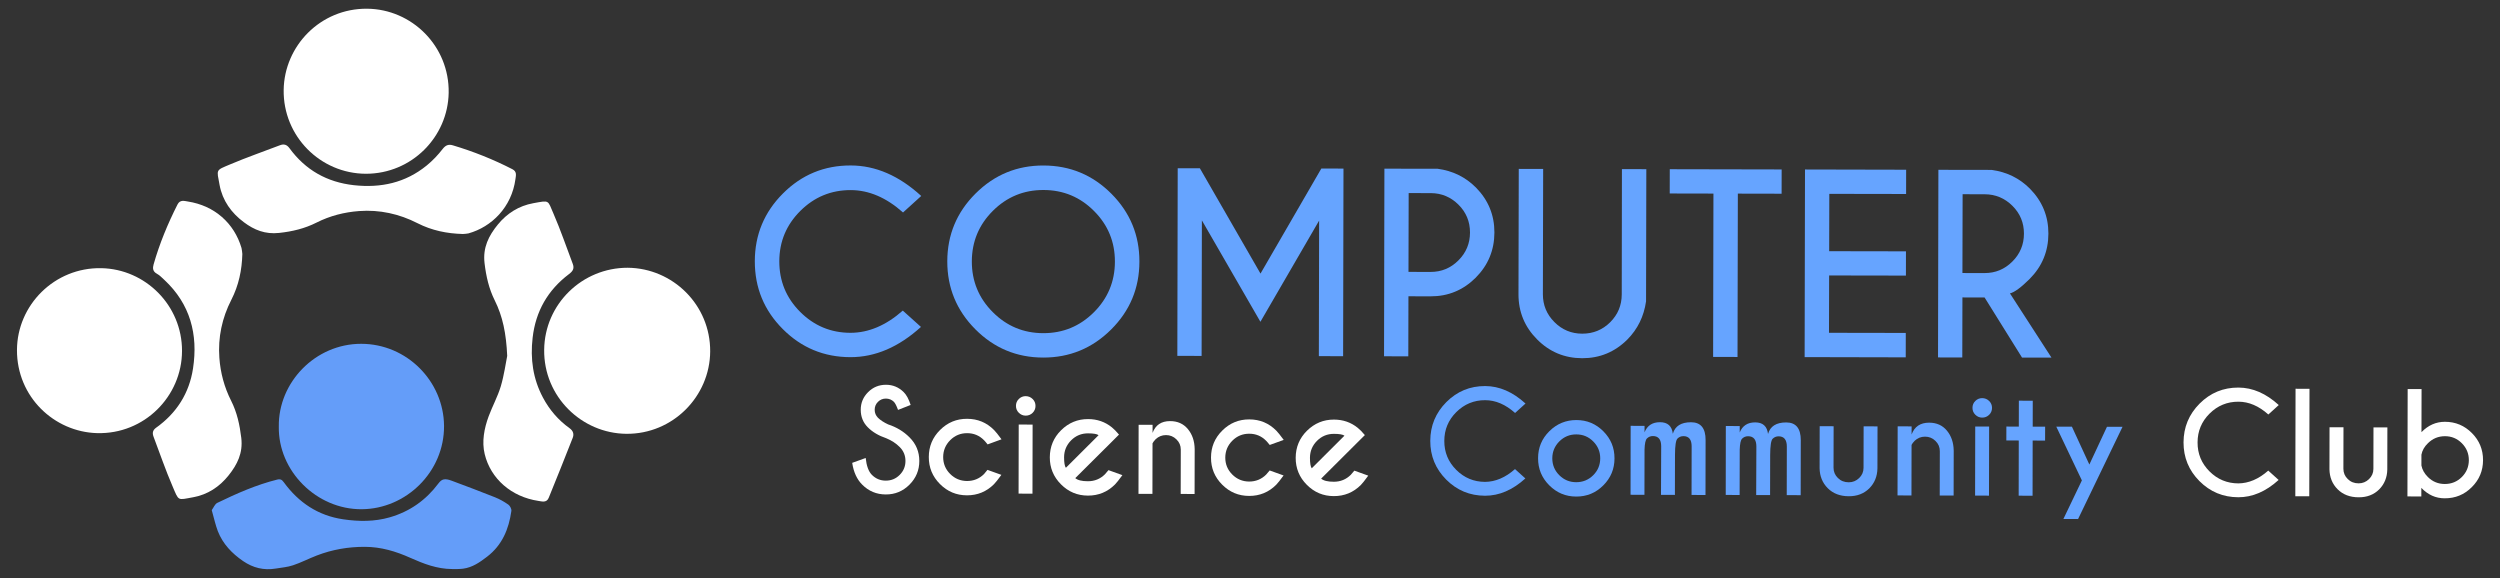 <?xml version="1.0" encoding="utf-8"?>
<!-- Generator: Adobe Illustrator 23.0.1, SVG Export Plug-In . SVG Version: 6.00 Build 0)  -->
<svg version="1.1" id="Layer_1" xmlns="http://www.w3.org/2000/svg" xmlns:xlink="http://www.w3.org/1999/xlink" x="0px" y="0px"
	 viewBox="0 0 545 126" style="enable-background:new 0 0 545 126;" xml:space="preserve">
<rect x="0" y="0" width="545" height="126" fill="#333333" stroke="none"/>
<style type="text/css">
	.st0{fill:#FFFFFF;}
	.st1{fill:#66A4FF;}
	.st2{fill:#649DF9;}
</style>
<rect x="-43" y="-1230" class="st0" width="541" height="1080"/>
<rect x="498" y="-1230" width="539" height="1080"/>
<g>
	<path class="st1" d="M154.81-901.8l2.99,2.68c-3.66,3.33-7.52,5-11.6,5c-4.36,0-8.08-1.54-11.16-4.61
		c-3.08-3.08-4.61-6.8-4.61-11.16c0-4.35,1.54-8.07,4.61-11.16c3.08-3.09,6.8-4.63,11.16-4.63c4.08,0,7.95,1.67,11.6,5l-2.99,2.72
		c-2.75-2.45-5.63-3.67-8.61-3.67c-3.23,0-5.99,1.15-8.29,3.44c-2.3,2.29-3.45,5.06-3.45,8.3c0,3.26,1.15,6.03,3.45,8.32
		c2.3,2.29,5.06,3.44,8.29,3.44C149.18-898.13,152.05-899.36,154.81-901.8z"/>
	<path class="st1" d="M189.12-921.11c3.09,3.09,4.63,6.82,4.63,11.18c0,4.36-1.54,8.09-4.63,11.18c-3.09,3.09-6.82,4.63-11.18,4.63
		c-4.36,0-8.09-1.54-11.18-4.63c-3.09-3.09-4.63-6.82-4.63-11.18c0-4.36,1.54-8.09,4.63-11.18c3.09-3.09,6.82-4.63,11.18-4.63
		C182.3-925.74,186.03-924.2,189.12-921.11z M177.94-921.71c-3.26,0-6.03,1.15-8.33,3.45c-2.3,2.3-3.45,5.07-3.45,8.33
		c0,3.26,1.15,6.04,3.46,8.34c2.3,2.3,5.08,3.46,8.32,3.46c3.26,0,6.03-1.15,8.33-3.46c2.3-2.3,3.45-5.08,3.45-8.34
		c0-3.26-1.15-6.03-3.45-8.33C183.97-920.56,181.2-921.71,177.94-921.71z"/>
	<path class="st1" d="M203.68-925.34l10.02,17.32l9.98-17.32h3.65v30.89h-4v-22.32l-9.63,16.68l-9.67-16.68v22.32h-4v-30.89H203.68z
		"/>
	<path class="st1" d="M238.06-904.33v9.89h-4v-30.89h8.77c2.48,0.33,4.58,1.36,6.29,3.07c2.05,2.06,3.07,4.53,3.07,7.41
		c0,2.91-1.02,5.39-3.07,7.44c-2.05,2.05-4.52,3.08-7.41,3.08H238.06z M238.06-921.32v12.97h3.65c1.78,0,3.3-0.63,4.57-1.9
		c1.27-1.27,1.9-2.8,1.9-4.6c0-1.79-0.63-3.31-1.9-4.58c-1.27-1.26-2.79-1.89-4.57-1.89H238.06z"/>
	<path class="st1" d="M273.16-925.34h4.02v21.76c-0.35,2.48-1.37,4.58-3.07,6.29c-2.06,2.06-4.54,3.09-7.43,3.09
		c-2.9,0-5.37-1.03-7.42-3.08c-2.05-2.05-3.08-4.53-3.08-7.42v-20.64h4.02v20.64c0,1.78,0.63,3.3,1.9,4.57
		c1.27,1.27,2.8,1.9,4.59,1.9c1.8,0,3.33-0.63,4.6-1.89c1.26-1.26,1.89-2.79,1.89-4.58V-925.34z"/>
	<path class="st1" d="M292.26-921.34v26.89h-4.02v-26.89h-7.2v-4h18.42v4H292.26z"/>
	<path class="st1" d="M319.96-925.34v4h-12.65v9.44h12.65v4h-12.65v9.44h12.65v4.02h-16.64v-30.89H319.96z"/>
	<path class="st1" d="M332.92-904.33h-3.65v9.89h-4v-30.89h8.77c2.48,0.33,4.58,1.36,6.29,3.07c2.05,2.06,3.07,4.53,3.07,7.41
		c0,2.91-1.02,5.39-3.07,7.45c-1.42,1.42-2.5,2.21-3.24,2.39l6.85,10.56h-4.85L332.92-904.33z M329.27-921.32v12.97h3.65
		c1.78,0,3.3-0.63,4.57-1.9c1.27-1.27,1.9-2.8,1.9-4.6c0-1.79-0.63-3.31-1.9-4.58c-1.27-1.26-2.79-1.89-4.57-1.89H329.27z"/>
</g>
<g>
	<path d="M150.46-880.7c-1.26-0.42-2.27-1.02-3.05-1.8c-0.78-0.78-1.17-1.74-1.17-2.9c0-1.13,0.4-2.1,1.21-2.91
		c0.81-0.81,1.79-1.22,2.94-1.22c1.14,0,2.11,0.4,2.92,1.21c0.46,0.44,0.84,1.15,1.15,2.12l-2.08,0.82
		c-0.25-0.68-0.48-1.12-0.69-1.33c-0.36-0.35-0.8-0.53-1.31-0.53c-0.52,0-0.96,0.18-1.32,0.54c-0.36,0.36-0.54,0.8-0.54,1.31
		c0,0.52,0.18,0.96,0.54,1.32c0.41,0.4,0.97,0.76,1.68,1.1c1.39,0.45,2.57,1.16,3.53,2.13c1.09,1.07,1.63,2.37,1.63,3.9
		s-0.54,2.83-1.62,3.92c-1.08,1.08-2.38,1.62-3.9,1.62c-1.53,0-2.83-0.54-3.91-1.63c-0.86-0.86-1.41-2.06-1.64-3.58l2.23-0.81
		c0.14,1.31,0.48,2.23,1.03,2.78c0.64,0.64,1.4,0.95,2.29,0.95c0.89,0,1.66-0.32,2.29-0.95c0.64-0.64,0.95-1.4,0.95-2.3
		c0-0.89-0.32-1.66-0.95-2.29C152.08-879.86,151.34-880.34,150.46-880.7z"/>
	<path d="M167.18-875.52l2.29,0.82c-0.56,0.78-0.97,1.29-1.22,1.54c-1.23,1.23-2.72,1.85-4.46,1.85c-1.74,0-3.22-0.62-4.45-1.85
		c-1.23-1.23-1.85-2.72-1.85-4.46c0-1.74,0.62-3.23,1.85-4.46c1.23-1.23,2.72-1.85,4.45-1.85c1.74,0,3.23,0.62,4.46,1.85
		c0.25,0.25,0.66,0.76,1.22,1.52l-2.29,0.84c-0.3-0.36-0.49-0.59-0.6-0.7c-0.77-0.77-1.7-1.15-2.79-1.15
		c-1.09,0-2.01,0.39-2.79,1.16c-0.77,0.77-1.16,1.7-1.16,2.8c0,1.09,0.39,2.01,1.16,2.79c0.77,0.77,1.7,1.16,2.79,1.16
		c1.09,0,2.03-0.38,2.8-1.15C166.68-874.93,166.88-875.16,167.18-875.52z"/>
	<path d="M174.6-887.23c0.32,0.31,0.48,0.69,0.48,1.14c0,0.45-0.16,0.83-0.48,1.14c-0.32,0.31-0.7,0.47-1.14,0.47
		c-0.44,0-0.81-0.16-1.13-0.47c-0.32-0.31-0.48-0.69-0.48-1.14c0-0.45,0.16-0.83,0.48-1.14c0.32-0.31,0.69-0.47,1.13-0.47
		C173.9-887.69,174.28-887.54,174.6-887.23z M174.61-883.01v11.4h-2.29v-11.4H174.61z"/>
	<path d="M181.66-874.19c0.38,0.34,1.08,0.51,2.09,0.51c1.09,0,2.03-0.38,2.8-1.15c0.1-0.1,0.29-0.33,0.59-0.69l2.29,0.82
		c-0.56,0.78-0.97,1.29-1.22,1.54c-1.23,1.23-2.72,1.85-4.46,1.85c-1.74,0-3.22-0.62-4.45-1.85c-1.23-1.23-1.85-2.72-1.85-4.46
		c0-1.74,0.62-3.23,1.85-4.46c1.23-1.23,2.72-1.85,4.45-1.85c1.49,0,2.8,0.45,3.92,1.35c0.18,0.16,0.37,0.32,0.54,0.5
		c0.07,0.07,0.28,0.31,0.63,0.7l-1.15,1.16L181.66-874.19z M185.5-881.28c-0.26-0.2-0.84-0.3-1.74-0.3c-1.09,0-2.01,0.39-2.79,1.16
		c-0.77,0.77-1.16,1.7-1.16,2.8c0,0.89,0.1,1.47,0.3,1.74L185.5-881.28z"/>
	<path d="M194.4-879.95v8.34h-2.3v-11.4h2.3v1.33c0.48-1.3,1.44-1.95,2.89-1.95c1.23,0,2.21,0.44,2.94,1.31
		c0.73,0.88,1.1,1.97,1.12,3.3v7.41h-2.29v-7.32c0-0.66-0.24-1.22-0.72-1.69c-0.48-0.47-1.05-0.7-1.72-0.7
		c-0.66,0-1.23,0.23-1.71,0.69C194.66-880.36,194.49-880.13,194.4-879.95z"/>
	<path d="M213.75-875.52l2.29,0.82c-0.56,0.78-0.97,1.29-1.22,1.54c-1.23,1.23-2.72,1.85-4.46,1.85c-1.74,0-3.22-0.62-4.45-1.85
		c-1.23-1.23-1.85-2.72-1.85-4.46c0-1.74,0.62-3.23,1.85-4.46c1.23-1.23,2.72-1.85,4.45-1.85c1.74,0,3.23,0.62,4.46,1.85
		c0.25,0.25,0.66,0.76,1.22,1.52l-2.29,0.84c-0.3-0.36-0.49-0.59-0.6-0.7c-0.77-0.77-1.7-1.15-2.79-1.15
		c-1.09,0-2.01,0.39-2.79,1.16c-0.77,0.77-1.16,1.7-1.16,2.8c0,1.09,0.39,2.01,1.16,2.79c0.77,0.77,1.7,1.16,2.79,1.16
		c1.09,0,2.03-0.38,2.8-1.15C213.25-874.93,213.45-875.16,213.75-875.52z"/>
	<path d="M222.24-874.19c0.38,0.34,1.08,0.51,2.09,0.51c1.09,0,2.03-0.38,2.8-1.15c0.1-0.1,0.29-0.33,0.59-0.69l2.29,0.82
		c-0.56,0.78-0.97,1.29-1.22,1.54c-1.23,1.23-2.72,1.85-4.46,1.85c-1.74,0-3.22-0.62-4.45-1.85c-1.23-1.23-1.85-2.72-1.85-4.46
		c0-1.74,0.62-3.23,1.85-4.46c1.23-1.23,2.72-1.85,4.45-1.85c1.49,0,2.8,0.45,3.92,1.35c0.18,0.16,0.37,0.32,0.54,0.5
		c0.07,0.07,0.28,0.31,0.63,0.7l-1.15,1.16L222.24-874.19z M226.08-881.28c-0.26-0.2-0.84-0.3-1.74-0.3c-1.09,0-2.01,0.39-2.79,1.16
		c-0.77,0.77-1.16,1.7-1.16,2.8c0,0.89,0.1,1.47,0.3,1.74L226.08-881.28z"/>
	<path class="st1" d="M254.24-875.83l1.72,1.54c-2.1,1.91-4.32,2.87-6.66,2.87c-2.5,0-4.64-0.88-6.4-2.65
		c-1.77-1.76-2.65-3.9-2.65-6.4c0-2.5,0.88-4.63,2.65-6.4c1.76-1.77,3.9-2.66,6.4-2.66c2.34,0,4.56,0.96,6.66,2.87l-1.72,1.56
		c-1.58-1.4-3.23-2.1-4.94-2.1c-1.85,0-3.44,0.66-4.76,1.97c-1.32,1.31-1.98,2.9-1.98,4.76c0,1.87,0.66,3.46,1.98,4.77
		c1.32,1.31,2.9,1.97,4.76,1.97C251.01-873.72,252.65-874.42,254.24-875.83z"/>
	<path class="st1" d="M264.35-883.94c1.74,0,3.23,0.62,4.46,1.85c1.23,1.23,1.84,2.72,1.84,4.46c0,1.74-0.61,3.23-1.84,4.46
		c-1.23,1.23-2.72,1.85-4.46,1.85c-1.74,0-3.22-0.62-4.45-1.85c-1.23-1.23-1.85-2.72-1.85-4.46c0-1.74,0.62-3.23,1.85-4.46
		C261.13-883.32,262.61-883.94,264.35-883.94z M261.55-880.41c-0.77,0.78-1.16,1.71-1.16,2.79c0,1.09,0.39,2.02,1.16,2.79
		c0.77,0.77,1.7,1.15,2.8,1.15c1.09,0,2.03-0.38,2.8-1.15c0.77-0.77,1.16-1.7,1.16-2.79c0-1.09-0.39-2.02-1.16-2.79
		c-0.77-0.78-1.7-1.16-2.8-1.16C263.26-881.58,262.32-881.19,261.55-880.41z"/>
	<path class="st1" d="M273.31-883.01h2.29v1.06c0.44-1.11,1.3-1.67,2.56-1.67c1.26,0,1.96,0.64,2.12,1.91
		c0.36-1.27,1.36-1.91,2.99-1.91c1.61,0,2.41,0.98,2.41,2.94v9.07h-2.3v-8.02c0-1.12-0.45-1.68-1.36-1.68c-0.38,0-0.7,0.13-0.97,0.4
		c-0.27,0.27-0.41,1.16-0.41,2.68v6.62h-2.29l0.01-8.02c0-1.12-0.46-1.68-1.37-1.68c-0.38,0-0.7,0.13-0.97,0.4
		c-0.24,0.23-0.37,0.83-0.4,1.82v7.49h-2.29V-883.01z"/>
	<path class="st1" d="M289.02-883.01h2.29v1.06c0.44-1.11,1.3-1.67,2.56-1.67c1.26,0,1.96,0.64,2.12,1.91
		c0.36-1.27,1.36-1.91,2.99-1.91c1.61,0,2.41,0.98,2.41,2.94v9.07h-2.3v-8.02c0-1.12-0.45-1.68-1.36-1.68c-0.38,0-0.7,0.13-0.97,0.4
		c-0.27,0.27-0.41,1.16-0.41,2.68v6.62h-2.29l0.01-8.02c0-1.12-0.46-1.68-1.37-1.68c-0.38,0-0.7,0.13-0.97,0.4
		c-0.24,0.23-0.37,0.83-0.4,1.82v7.49h-2.29V-883.01z"/>
	<path class="st1" d="M309.34-871.45c-1.44,0-2.6-0.44-3.48-1.32c-0.88-0.88-1.33-1.98-1.35-3.3v-6.93h2.3v6.85
		c0,0.66,0.24,1.22,0.72,1.69c0.48,0.47,1.08,0.71,1.79,0.71c0.66,0,1.23-0.23,1.71-0.7c0.48-0.47,0.73-1.04,0.73-1.7v-6.85h2.29
		v6.93c-0.02,1.32-0.47,2.42-1.34,3.3C311.84-871.89,310.71-871.45,309.34-871.45z"/>
	<path class="st1" d="M319.68-879.95v8.34h-2.3v-11.4h2.3v1.33c0.48-1.3,1.44-1.95,2.89-1.95c1.23,0,2.21,0.44,2.94,1.31
		c0.73,0.88,1.1,1.97,1.12,3.3v7.41h-2.29v-7.32c0-0.66-0.24-1.22-0.72-1.69c-0.48-0.47-1.05-0.7-1.72-0.7
		c-0.66,0-1.23,0.23-1.71,0.69C319.94-880.36,319.76-880.13,319.68-879.95z"/>
	<path class="st1" d="M332.47-887.23c0.32,0.31,0.48,0.69,0.48,1.14c0,0.45-0.16,0.83-0.48,1.14c-0.32,0.31-0.7,0.47-1.14,0.47
		c-0.44,0-0.81-0.16-1.13-0.47c-0.32-0.31-0.48-0.69-0.48-1.14c0-0.45,0.16-0.83,0.48-1.14c0.32-0.31,0.69-0.47,1.13-0.47
		C331.77-887.69,332.15-887.54,332.47-887.23z M332.48-883.01v11.4h-2.29v-11.4H332.48z"/>
	<path class="st1" d="M337.37-883.01v-4.28h2.29v4.28h2.05v2.29h-2.05v9.11h-2.29v-9.11h-2.05v-2.29H337.37z"/>
	<path class="st1" d="M347.19-867.77h-2.43l3.04-6.37l-4.24-8.86h2.58l2.89,6.24l2.89-6.24h2.57L347.19-867.77z"/>
	<path d="M378.56-875.83l1.72,1.54c-2.1,1.91-4.32,2.87-6.66,2.87c-2.5,0-4.64-0.88-6.4-2.65c-1.77-1.76-2.65-3.9-2.65-6.4
		c0-2.5,0.88-4.63,2.65-6.4c1.76-1.77,3.9-2.66,6.4-2.66c2.34,0,4.56,0.96,6.66,2.87l-1.72,1.56c-1.58-1.4-3.23-2.1-4.94-2.1
		c-1.85,0-3.44,0.66-4.76,1.97c-1.32,1.31-1.98,2.9-1.98,4.76c0,1.87,0.66,3.46,1.98,4.77c1.32,1.31,2.9,1.97,4.76,1.97
		C375.33-873.72,376.98-874.42,378.56-875.83z"/>
	<path d="M385.34-889.34v17.74h-2.3v-17.74H385.34z"/>
	<path d="M393.49-871.45c-1.44,0-2.6-0.44-3.48-1.32c-0.88-0.88-1.33-1.98-1.35-3.3v-6.93h2.3v6.85c0,0.66,0.24,1.22,0.72,1.69
		c0.48,0.47,1.08,0.71,1.79,0.71c0.66,0,1.23-0.23,1.71-0.7c0.48-0.47,0.73-1.04,0.73-1.7v-6.85h2.29v6.93
		c-0.02,1.32-0.47,2.42-1.34,3.3C395.99-871.89,394.87-871.45,393.49-871.45z"/>
	<path d="M403.83-873.02v1.42h-2.29v-17.72h2.29v7.11c1.11-1.14,2.4-1.72,3.87-1.72c1.74,0,3.23,0.62,4.46,1.85
		c1.23,1.23,1.84,2.72,1.84,4.46c0,1.74-0.61,3.23-1.84,4.46c-1.23,1.23-2.72,1.85-4.46,1.85
		C406.23-871.31,404.94-871.88,403.83-873.02z M403.83-878.51v1.78c0.14,0.69,0.49,1.33,1.06,1.89c0.78,0.77,1.71,1.15,2.8,1.15
		c1.09,0,2.03-0.38,2.8-1.15c0.77-0.77,1.16-1.7,1.16-2.79c0-1.09-0.39-2.02-1.16-2.79c-0.77-0.78-1.7-1.16-2.8-1.16
		c-1.09,0-2.03,0.39-2.8,1.16C404.32-879.84,403.97-879.21,403.83-878.51z"/>
</g>
<path d="M66.37-924.15c-7.51-0.01-13.67-6.17-13.57-13.78c0.09-7.21,6-13.44,13.71-13.39c7.37,0.05,13.57,6.14,13.45,13.82
	C79.85-930.25,73.92-924.17,66.37-924.15z"/>
<g>
	<path class="st1" d="M52.11-882.51c-0.11-7.26,5.98-13.65,13.55-13.65c7.51,0,13.58,6.14,13.65,13.48
		c0.08,7.54-6.19,13.7-13.53,13.76C58.38-868.85,52-875.17,52.11-882.51z"/>
	<path class="st1" d="M41.1-868.72c0.3-0.4,0.51-1,0.92-1.2c3.18-1.54,6.4-2.98,9.85-3.85c0.55-0.14,0.79,0.03,1.1,0.45
		c2.45,3.33,5.65,5.47,9.8,6.07c2.58,0.37,5.14,0.39,7.67-0.35c3.31-0.97,5.95-2.86,8-5.6c0.54-0.72,1.04-0.85,2.16-0.44
		c2.39,0.88,4.77,1.77,7.14,2.71c0.78,0.31,1.53,0.73,2.22,1.21c0.28,0.2,0.55,0.71,0.5,1.03c-0.42,2.99-1.49,5.63-3.99,7.56
		c-1.2,0.93-2.4,1.76-3.93,1.97c-0.6,0.08-1.22,0.06-1.83,0.06c-2.47,0-4.68-0.85-6.91-1.84c-2.35-1.04-4.79-1.78-7.45-1.78
		c-2.75,0-5.38,0.46-7.92,1.44c-1.31,0.51-2.57,1.17-3.9,1.62c-0.92,0.31-1.91,0.39-2.87,0.55c-1.95,0.33-3.73-0.11-5.36-1.22
		c-1.84-1.26-3.34-2.82-4.17-4.91C41.71-866.29,41.48-867.42,41.1-868.72z"/>
	<path d="M36.15-894.91c0,7.43-6.15,13.76-13.97,13.55c-7.06-0.19-13.21-5.95-13.2-13.64c0.01-7.43,6.16-13.65,13.85-13.52
		C30.1-908.39,36.16-902.4,36.15-894.91z"/>
	<path d="M109.51-908.76c7.42,0.05,13.64,6.1,13.6,13.76c-0.04,7.39-6.12,13.63-13.78,13.58c-7.36-0.05-13.63-6.1-13.56-13.8
		C95.84-902.73,101.99-908.76,109.51-908.76z"/>
	<path d="M46.05-910.9c-0.06,2.65-0.58,5.17-1.8,7.55c-1.53,2.99-2.2,6.21-1.95,9.54c0.18,2.46,0.82,4.85,1.95,7.08
		c0.97,1.92,1.42,3.96,1.68,6.12c0.3,2.5-0.65,4.38-2.08,6.17c-1.5,1.88-3.43,3.17-5.82,3.61c-2.64,0.48-2.33,0.69-3.4-1.81
		c-1.15-2.67-2.1-5.42-3.13-8.14c-0.23-0.6-0.18-1.08,0.43-1.51c3.37-2.41,5.43-5.71,6.04-9.76c0.84-5.6-0.47-10.6-4.76-14.58
		c-0.39-0.36-0.78-0.77-1.24-1.02c-0.68-0.37-0.7-0.94-0.53-1.51c0.97-3.43,2.32-6.71,3.92-9.9c0.41-0.82,1.14-0.58,1.7-0.49
		c4.36,0.67,7.63,3.53,8.85,7.64C46-911.58,46.01-911.23,46.05-910.9z"/>
	<path d="M89.69-894.2c-0.17-3.72-0.75-6.5-2.07-9.12c-0.97-1.93-1.44-3.98-1.7-6.15c-0.31-2.57,0.68-4.52,2.18-6.35
		c1.51-1.85,3.45-3.09,5.83-3.53c2.74-0.5,2.34-0.55,3.34,1.72c1.19,2.7,2.14,5.5,3.19,8.26c0.29,0.75,0.03,1.2-0.62,1.69
		c-3.47,2.64-5.47,6.12-5.97,10.5c-0.39,3.47,0.07,6.75,1.72,9.84c1.07,2,2.53,3.7,4.38,5.02c0.65,0.46,0.77,1.02,0.54,1.6
		c-1.28,3.31-2.61,6.59-3.93,9.88c-0.34,0.86-1.12,0.6-1.69,0.52c-4.48-0.66-7.88-3.64-8.87-7.69c-0.5-2.06-0.09-4.22,0.65-6.23
		c0.61-1.66,1.48-3.24,1.98-4.93C89.2-891.07,89.46-893.04,89.69-894.2z"/>
	<path d="M82.35-914.26c-2.62-0.06-5.11-0.56-7.47-1.76c-3.01-1.53-6.25-2.23-9.62-1.98c-2.43,0.18-4.8,0.79-7,1.91
		c-1.94,0.98-3.99,1.48-6.18,1.72c-2.27,0.25-4.07-0.47-5.78-1.74c-2.08-1.55-3.54-3.55-4.01-6.13c-0.49-2.65-0.7-2.36,1.78-3.42
		c2.67-1.14,5.42-2.1,8.13-3.14c0.66-0.25,1.14-0.12,1.59,0.48c2.64,3.58,6.16,5.58,10.61,6.06c4.45,0.48,8.5-0.41,11.99-3.28
		c0.98-0.8,1.87-1.74,2.63-2.74c0.49-0.65,1.01-0.78,1.66-0.58c3.39,1,6.66,2.3,9.82,3.91c0.79,0.4,0.57,1.07,0.5,1.61
		c-0.61,4.65-3.92,7.9-7.73,8.96C82.97-914.29,82.65-914.3,82.35-914.26z"/>
</g>
<g>
	<path class="st0" d="M701.81-820.8l2.99,2.68c-3.66,3.33-7.52,5-11.6,5c-4.36,0-8.08-1.54-11.16-4.61
		c-3.08-3.08-4.61-6.8-4.61-11.16c0-4.35,1.54-8.07,4.61-11.16c3.08-3.09,6.8-4.63,11.16-4.63c4.08,0,7.95,1.67,11.6,5l-2.99,2.72
		c-2.75-2.45-5.63-3.67-8.61-3.67c-3.23,0-5.99,1.15-8.29,3.44c-2.3,2.29-3.45,5.06-3.45,8.3c0,3.26,1.15,6.03,3.45,8.32
		c2.3,2.29,5.06,3.44,8.29,3.44C696.18-817.13,699.05-818.36,701.81-820.8z"/>
	<path class="st0" d="M736.12-840.11c3.09,3.09,4.63,6.82,4.63,11.18c0,4.36-1.54,8.09-4.63,11.18c-3.09,3.09-6.82,4.63-11.18,4.63
		c-4.36,0-8.09-1.54-11.18-4.63c-3.09-3.09-4.63-6.82-4.63-11.18c0-4.36,1.54-8.09,4.63-11.18c3.09-3.09,6.82-4.63,11.18-4.63
		C729.3-844.74,733.03-843.2,736.12-840.11z M724.94-840.71c-3.26,0-6.03,1.15-8.33,3.45c-2.3,2.3-3.45,5.07-3.45,8.33
		c0,3.26,1.15,6.04,3.46,8.34c2.3,2.3,5.08,3.46,8.32,3.46c3.26,0,6.03-1.15,8.33-3.46c2.3-2.3,3.45-5.08,3.45-8.34
		c0-3.26-1.15-6.03-3.45-8.33S728.2-840.71,724.94-840.71z"/>
	<path class="st0" d="M750.68-844.34l10.02,17.32l9.98-17.32h3.65v30.89h-4v-22.32l-9.63,16.68l-9.67-16.68v22.32h-4v-30.89H750.68z
		"/>
	<path class="st0" d="M785.06-823.33v9.89h-4v-30.89h8.77c2.48,0.33,4.58,1.36,6.29,3.07c2.05,2.06,3.07,4.53,3.07,7.41
		c0,2.91-1.02,5.39-3.07,7.44c-2.05,2.05-4.52,3.08-7.41,3.08H785.06z M785.06-840.32v12.97h3.65c1.78,0,3.3-0.63,4.57-1.9
		c1.27-1.27,1.9-2.8,1.9-4.6c0-1.79-0.63-3.31-1.9-4.58c-1.27-1.26-2.79-1.89-4.57-1.89H785.06z"/>
	<path class="st0" d="M820.16-844.34h4.02v21.76c-0.35,2.48-1.37,4.58-3.07,6.29c-2.06,2.06-4.54,3.09-7.43,3.09
		s-5.37-1.03-7.42-3.08c-2.05-2.05-3.08-4.53-3.08-7.42v-20.64h4.02v20.64c0,1.78,0.63,3.3,1.9,4.57c1.27,1.27,2.8,1.9,4.59,1.9
		c1.8,0,3.33-0.63,4.6-1.89c1.26-1.26,1.89-2.79,1.89-4.58V-844.34z"/>
	<path class="st0" d="M839.26-840.34v26.89h-4.02v-26.89h-7.2v-4h18.42v4H839.26z"/>
	<path class="st0" d="M866.96-844.34v4h-12.65v9.44h12.65v4h-12.65v9.44h12.65v4.02h-16.64v-30.89H866.96z"/>
	<path class="st0" d="M879.92-823.33h-3.65v9.89h-4v-30.89h8.77c2.48,0.33,4.58,1.36,6.29,3.07c2.05,2.06,3.07,4.53,3.07,7.41
		c0,2.91-1.02,5.39-3.07,7.45c-1.42,1.42-2.5,2.21-3.24,2.39l6.85,10.56h-4.85L879.92-823.33z M876.27-840.32v12.97h3.65
		c1.78,0,3.3-0.63,4.57-1.9c1.27-1.27,1.9-2.8,1.9-4.6c0-1.79-0.63-3.31-1.9-4.58c-1.27-1.26-2.79-1.89-4.57-1.89H876.27z"/>
</g>
<g>
	<path class="st0" d="M697.46-799.7c-1.26-0.42-2.27-1.02-3.05-1.8c-0.78-0.78-1.17-1.74-1.17-2.9c0-1.13,0.4-2.1,1.21-2.91
		c0.81-0.81,1.79-1.22,2.94-1.22c1.14,0,2.11,0.4,2.92,1.21c0.46,0.44,0.84,1.15,1.15,2.12l-2.08,0.82
		c-0.25-0.68-0.48-1.12-0.69-1.33c-0.36-0.35-0.8-0.53-1.31-0.53c-0.52,0-0.96,0.18-1.32,0.54c-0.36,0.36-0.54,0.8-0.54,1.31
		c0,0.52,0.18,0.96,0.54,1.32c0.41,0.4,0.97,0.76,1.68,1.1c1.39,0.45,2.57,1.16,3.53,2.13c1.09,1.07,1.63,2.37,1.63,3.9
		s-0.54,2.83-1.62,3.92c-1.08,1.08-2.38,1.62-3.9,1.62c-1.53,0-2.83-0.54-3.91-1.63c-0.86-0.86-1.41-2.06-1.64-3.58l2.23-0.81
		c0.14,1.31,0.48,2.23,1.03,2.78c0.64,0.64,1.4,0.95,2.29,0.95c0.89,0,1.66-0.32,2.29-0.95c0.64-0.64,0.95-1.4,0.95-2.3
		c0-0.89-0.32-1.66-0.95-2.29C699.08-798.86,698.34-799.34,697.46-799.7z"/>
	<path class="st0" d="M714.18-794.52l2.29,0.82c-0.56,0.78-0.97,1.29-1.22,1.54c-1.23,1.23-2.72,1.85-4.46,1.85
		c-1.74,0-3.22-0.62-4.45-1.85c-1.23-1.23-1.85-2.72-1.85-4.46c0-1.74,0.62-3.23,1.85-4.46c1.23-1.23,2.72-1.85,4.45-1.85
		c1.74,0,3.23,0.62,4.46,1.85c0.25,0.25,0.66,0.76,1.22,1.52l-2.29,0.84c-0.3-0.36-0.49-0.59-0.6-0.7c-0.77-0.77-1.7-1.15-2.79-1.15
		c-1.09,0-2.01,0.39-2.79,1.16c-0.77,0.77-1.16,1.7-1.16,2.8c0,1.09,0.39,2.01,1.16,2.79c0.77,0.77,1.7,1.16,2.79,1.16
		c1.09,0,2.03-0.38,2.8-1.15C713.68-793.93,713.88-794.16,714.18-794.52z"/>
	<path class="st0" d="M721.6-806.23c0.32,0.31,0.48,0.69,0.48,1.14c0,0.45-0.16,0.83-0.48,1.14c-0.32,0.31-0.7,0.47-1.14,0.47
		c-0.44,0-0.81-0.16-1.13-0.47c-0.32-0.31-0.48-0.69-0.48-1.14c0-0.45,0.16-0.83,0.48-1.14c0.32-0.31,0.69-0.47,1.13-0.47
		C720.9-806.69,721.28-806.54,721.6-806.23z M721.61-802.01v11.4h-2.29v-11.4H721.61z"/>
	<path class="st0" d="M728.66-793.19c0.38,0.34,1.08,0.51,2.09,0.51c1.09,0,2.03-0.38,2.8-1.15c0.1-0.1,0.29-0.33,0.59-0.69
		l2.29,0.82c-0.56,0.78-0.97,1.29-1.22,1.54c-1.23,1.23-2.72,1.85-4.46,1.85c-1.74,0-3.22-0.62-4.45-1.85
		c-1.23-1.23-1.85-2.72-1.85-4.46c0-1.74,0.62-3.23,1.85-4.46c1.23-1.23,2.72-1.85,4.45-1.85c1.49,0,2.8,0.45,3.92,1.35
		c0.18,0.16,0.37,0.32,0.54,0.5c0.07,0.07,0.28,0.31,0.63,0.7l-1.15,1.16L728.66-793.19z M732.5-800.28c-0.26-0.2-0.84-0.3-1.74-0.3
		c-1.09,0-2.01,0.39-2.79,1.16c-0.77,0.77-1.16,1.7-1.16,2.8c0,0.89,0.1,1.47,0.3,1.74L732.5-800.28z"/>
	<path class="st0" d="M741.4-798.95v8.34h-2.3v-11.4h2.3v1.33c0.48-1.3,1.44-1.95,2.89-1.95c1.23,0,2.21,0.44,2.94,1.31
		c0.73,0.88,1.1,1.97,1.12,3.3v7.41h-2.29v-7.32c0-0.66-0.24-1.22-0.72-1.69c-0.48-0.47-1.05-0.7-1.72-0.7
		c-0.66,0-1.23,0.23-1.71,0.69C741.66-799.36,741.49-799.13,741.4-798.95z"/>
	<path class="st0" d="M760.75-794.52l2.29,0.82c-0.56,0.78-0.97,1.29-1.22,1.54c-1.23,1.23-2.72,1.85-4.46,1.85
		c-1.74,0-3.22-0.62-4.45-1.85c-1.23-1.23-1.85-2.72-1.85-4.46c0-1.74,0.62-3.23,1.85-4.46c1.23-1.23,2.72-1.85,4.45-1.85
		c1.74,0,3.23,0.62,4.46,1.85c0.25,0.25,0.66,0.76,1.22,1.52l-2.29,0.84c-0.3-0.36-0.49-0.59-0.6-0.7c-0.77-0.77-1.7-1.15-2.79-1.15
		c-1.09,0-2.01,0.39-2.79,1.16c-0.77,0.77-1.16,1.7-1.16,2.8c0,1.09,0.39,2.01,1.16,2.79c0.77,0.77,1.7,1.16,2.79,1.16
		c1.09,0,2.03-0.38,2.8-1.15C760.25-793.93,760.45-794.16,760.75-794.52z"/>
	<path class="st0" d="M769.24-793.19c0.38,0.34,1.08,0.51,2.09,0.51c1.09,0,2.03-0.38,2.8-1.15c0.1-0.1,0.29-0.33,0.59-0.69
		l2.29,0.82c-0.56,0.78-0.97,1.29-1.22,1.54c-1.23,1.23-2.72,1.85-4.46,1.85c-1.74,0-3.22-0.62-4.45-1.85
		c-1.23-1.23-1.85-2.72-1.85-4.46c0-1.74,0.62-3.23,1.85-4.46c1.23-1.23,2.72-1.85,4.45-1.85c1.49,0,2.8,0.45,3.92,1.35
		c0.18,0.16,0.37,0.32,0.54,0.5c0.07,0.07,0.28,0.31,0.63,0.7l-1.15,1.16L769.24-793.19z M773.08-800.28
		c-0.26-0.2-0.84-0.3-1.74-0.3c-1.09,0-2.01,0.39-2.79,1.16c-0.77,0.77-1.16,1.7-1.16,2.8c0,0.89,0.1,1.47,0.3,1.74L773.08-800.28z"
		/>
	<path class="st0" d="M801.24-794.83l1.72,1.54c-2.1,1.91-4.32,2.87-6.66,2.87c-2.5,0-4.64-0.88-6.4-2.65
		c-1.77-1.76-2.65-3.9-2.65-6.4c0-2.5,0.88-4.63,2.65-6.4c1.77-1.77,3.9-2.66,6.4-2.66c2.34,0,4.56,0.96,6.66,2.87l-1.72,1.56
		c-1.58-1.4-3.23-2.1-4.94-2.1c-1.85,0-3.44,0.66-4.76,1.97c-1.32,1.31-1.98,2.9-1.98,4.76c0,1.87,0.66,3.46,1.98,4.77
		c1.32,1.31,2.9,1.97,4.76,1.97C798.01-792.72,799.65-793.42,801.24-794.83z"/>
	<path class="st0" d="M811.35-802.94c1.74,0,3.23,0.62,4.46,1.85c1.23,1.23,1.84,2.72,1.84,4.46c0,1.74-0.61,3.23-1.84,4.46
		c-1.23,1.23-2.72,1.85-4.46,1.85c-1.74,0-3.22-0.62-4.45-1.85c-1.23-1.23-1.85-2.72-1.85-4.46c0-1.74,0.62-3.23,1.85-4.46
		C808.13-802.32,809.61-802.94,811.35-802.94z M808.55-799.41c-0.77,0.78-1.16,1.71-1.16,2.79c0,1.09,0.39,2.02,1.16,2.79
		c0.77,0.77,1.7,1.15,2.8,1.15c1.09,0,2.03-0.38,2.8-1.15c0.77-0.77,1.16-1.7,1.16-2.79c0-1.09-0.39-2.02-1.16-2.79
		c-0.77-0.78-1.7-1.16-2.8-1.16C810.26-800.58,809.32-800.19,808.55-799.41z"/>
	<path class="st0" d="M820.31-802.01h2.29v1.06c0.44-1.11,1.3-1.67,2.56-1.67c1.26,0,1.96,0.64,2.12,1.91
		c0.36-1.27,1.36-1.91,2.99-1.91c1.61,0,2.41,0.98,2.41,2.94v9.07h-2.3v-8.02c0-1.12-0.45-1.68-1.36-1.68c-0.38,0-0.7,0.13-0.97,0.4
		c-0.27,0.27-0.41,1.16-0.41,2.68v6.62h-2.29l0.01-8.02c0-1.12-0.46-1.68-1.37-1.68c-0.38,0-0.7,0.13-0.97,0.4
		c-0.24,0.23-0.37,0.83-0.4,1.82v7.49h-2.29V-802.01z"/>
	<path class="st0" d="M836.02-802.01h2.29v1.06c0.44-1.11,1.3-1.67,2.56-1.67c1.26,0,1.96,0.64,2.12,1.91
		c0.36-1.27,1.36-1.91,2.99-1.91c1.61,0,2.41,0.98,2.41,2.94v9.07h-2.3v-8.02c0-1.12-0.45-1.68-1.36-1.68c-0.38,0-0.7,0.13-0.97,0.4
		c-0.27,0.27-0.41,1.16-0.41,2.68v6.62h-2.29l0.01-8.02c0-1.12-0.46-1.68-1.37-1.68c-0.38,0-0.7,0.13-0.97,0.4
		c-0.24,0.23-0.37,0.83-0.4,1.82v7.49h-2.29V-802.01z"/>
	<path class="st0" d="M856.34-790.45c-1.44,0-2.6-0.44-3.48-1.32c-0.88-0.88-1.33-1.98-1.35-3.3v-6.93h2.3v6.85
		c0,0.66,0.24,1.22,0.72,1.69c0.48,0.47,1.08,0.71,1.79,0.71c0.66,0,1.23-0.23,1.71-0.7c0.48-0.47,0.73-1.04,0.73-1.7v-6.85h2.29
		v6.93c-0.02,1.32-0.47,2.42-1.34,3.3C858.84-790.89,857.71-790.45,856.34-790.45z"/>
	<path class="st0" d="M866.68-798.95v8.34h-2.3v-11.4h2.3v1.33c0.48-1.3,1.44-1.95,2.89-1.95c1.23,0,2.21,0.44,2.94,1.31
		c0.73,0.88,1.1,1.97,1.12,3.3v7.41h-2.29v-7.32c0-0.66-0.24-1.22-0.72-1.69c-0.48-0.47-1.05-0.7-1.72-0.7
		c-0.66,0-1.23,0.23-1.71,0.69C866.94-799.36,866.76-799.13,866.68-798.95z"/>
	<path class="st0" d="M879.47-806.23c0.32,0.31,0.48,0.69,0.48,1.14c0,0.45-0.16,0.83-0.48,1.14c-0.32,0.31-0.7,0.47-1.14,0.47
		c-0.44,0-0.81-0.16-1.13-0.47c-0.32-0.31-0.48-0.69-0.48-1.14c0-0.45,0.16-0.83,0.48-1.14c0.32-0.31,0.69-0.47,1.13-0.47
		C878.77-806.69,879.15-806.54,879.47-806.23z M879.48-802.01v11.4h-2.29v-11.4H879.48z"/>
	<path class="st0" d="M884.37-802.01v-4.28h2.29v4.28h2.05v2.29h-2.05v9.11h-2.29v-9.11h-2.05v-2.29H884.37z"/>
	<path class="st0" d="M894.19-786.77h-2.43l3.04-6.37l-4.24-8.86h2.58l2.89,6.24l2.89-6.24h2.57L894.19-786.77z"/>
	<path class="st0" d="M925.56-794.83l1.72,1.54c-2.1,1.91-4.32,2.87-6.66,2.87c-2.5,0-4.64-0.88-6.4-2.65
		c-1.77-1.76-2.65-3.9-2.65-6.4c0-2.5,0.88-4.63,2.65-6.4c1.77-1.77,3.9-2.66,6.4-2.66c2.34,0,4.56,0.96,6.66,2.87l-1.72,1.56
		c-1.58-1.4-3.23-2.1-4.94-2.1c-1.85,0-3.44,0.66-4.76,1.97c-1.32,1.31-1.98,2.9-1.98,4.76c0,1.87,0.66,3.46,1.98,4.77
		c1.32,1.31,2.9,1.97,4.76,1.97C922.33-792.72,923.98-793.42,925.56-794.83z"/>
	<path class="st0" d="M932.34-808.34v17.74h-2.3v-17.74H932.34z"/>
	<path class="st0" d="M940.49-790.45c-1.44,0-2.6-0.44-3.48-1.32c-0.88-0.88-1.33-1.98-1.35-3.3v-6.93h2.3v6.85
		c0,0.66,0.24,1.22,0.72,1.69c0.48,0.47,1.08,0.71,1.79,0.71c0.66,0,1.23-0.23,1.71-0.7c0.48-0.47,0.73-1.04,0.73-1.7v-6.85h2.29
		v6.93c-0.02,1.32-0.47,2.42-1.34,3.3C942.99-790.89,941.87-790.45,940.49-790.45z"/>
	<path class="st0" d="M950.83-792.02v1.42h-2.29v-17.72h2.29v7.11c1.11-1.14,2.4-1.72,3.87-1.72c1.74,0,3.23,0.62,4.46,1.85
		c1.23,1.23,1.84,2.72,1.84,4.46c0,1.74-0.61,3.23-1.84,4.46c-1.23,1.23-2.72,1.85-4.46,1.85
		C953.23-790.31,951.94-790.88,950.83-792.02z M950.83-797.51v1.78c0.14,0.69,0.49,1.33,1.06,1.89c0.78,0.77,1.71,1.15,2.8,1.15
		c1.09,0,2.03-0.38,2.8-1.15c0.77-0.77,1.16-1.7,1.16-2.79c0-1.09-0.39-2.02-1.16-2.79c-0.77-0.78-1.7-1.16-2.8-1.16
		c-1.09,0-2.03,0.39-2.8,1.16C951.32-798.84,950.97-798.21,950.83-797.51z"/>
</g>
<g>
	<path class="st0" d="M613.37-843.15c-7.51-0.01-13.67-6.17-13.57-13.78c0.09-7.21,6-13.44,13.71-13.39
		c7.37,0.05,13.57,6.14,13.45,13.82C626.85-849.25,620.92-843.17,613.37-843.15z"/>
	<g>
		<path class="st0" d="M599.11-801.51c-0.11-7.26,5.98-13.65,13.55-13.65c7.51,0,13.58,6.14,13.65,13.48
			c0.08,7.54-6.19,13.7-13.53,13.76C605.38-787.85,599-794.17,599.11-801.51z"/>
		<path class="st0" d="M588.1-787.72c0.3-0.4,0.51-1,0.92-1.2c3.18-1.54,6.4-2.98,9.85-3.85c0.55-0.14,0.79,0.03,1.1,0.45
			c2.45,3.33,5.65,5.47,9.79,6.07c2.58,0.37,5.14,0.39,7.67-0.35c3.31-0.97,5.95-2.86,8-5.6c0.54-0.72,1.04-0.85,2.16-0.44
			c2.39,0.88,4.77,1.77,7.14,2.71c0.78,0.31,1.53,0.73,2.22,1.21c0.28,0.2,0.55,0.71,0.5,1.03c-0.42,2.99-1.49,5.63-3.99,7.56
			c-1.2,0.93-2.4,1.76-3.92,1.97c-0.6,0.08-1.22,0.06-1.83,0.06c-2.47,0-4.68-0.85-6.91-1.84c-2.35-1.04-4.79-1.78-7.45-1.78
			c-2.75,0-5.38,0.46-7.92,1.44c-1.31,0.51-2.57,1.17-3.9,1.62c-0.92,0.31-1.91,0.39-2.87,0.55c-1.95,0.33-3.73-0.11-5.36-1.22
			c-1.84-1.26-3.34-2.82-4.17-4.91C588.71-785.29,588.48-786.42,588.1-787.72z"/>
		<path class="st0" d="M583.15-813.91c0,7.43-6.15,13.76-13.97,13.55c-7.06-0.19-13.21-5.95-13.2-13.64
			c0.01-7.43,6.16-13.65,13.85-13.52C577.1-827.39,583.16-821.4,583.15-813.91z"/>
		<path class="st0" d="M656.51-827.76c7.42,0.05,13.64,6.1,13.6,13.76c-0.04,7.39-6.12,13.63-13.78,13.58
			c-7.36-0.05-13.63-6.1-13.56-13.8C642.84-821.73,648.99-827.76,656.51-827.76z"/>
		<path class="st0" d="M593.05-829.9c-0.06,2.65-0.58,5.17-1.8,7.55c-1.53,2.99-2.2,6.21-1.95,9.54c0.18,2.46,0.82,4.85,1.95,7.08
			c0.97,1.92,1.42,3.96,1.68,6.12c0.3,2.5-0.65,4.38-2.08,6.17c-1.5,1.88-3.43,3.17-5.82,3.61c-2.64,0.48-2.33,0.69-3.4-1.81
			c-1.15-2.67-2.1-5.42-3.13-8.14c-0.23-0.6-0.18-1.08,0.43-1.51c3.37-2.41,5.43-5.71,6.04-9.76c0.84-5.6-0.47-10.6-4.76-14.58
			c-0.39-0.36-0.78-0.77-1.24-1.02c-0.68-0.37-0.7-0.94-0.53-1.51c0.97-3.43,2.32-6.71,3.92-9.9c0.41-0.82,1.14-0.58,1.7-0.49
			c4.36,0.67,7.63,3.53,8.85,7.64C593-830.58,593.01-830.23,593.05-829.9z"/>
		<path class="st0" d="M636.69-813.2c-0.17-3.72-0.75-6.5-2.07-9.12c-0.97-1.93-1.44-3.98-1.7-6.15c-0.31-2.57,0.68-4.52,2.18-6.35
			c1.51-1.85,3.45-3.09,5.83-3.53c2.74-0.5,2.34-0.55,3.34,1.72c1.19,2.7,2.14,5.5,3.19,8.26c0.29,0.75,0.03,1.2-0.62,1.69
			c-3.47,2.64-5.47,6.12-5.97,10.5c-0.39,3.47,0.07,6.75,1.72,9.84c1.07,2,2.53,3.7,4.38,5.02c0.65,0.46,0.77,1.02,0.54,1.6
			c-1.28,3.31-2.61,6.59-3.93,9.88c-0.34,0.86-1.12,0.6-1.69,0.52c-4.48-0.66-7.88-3.64-8.87-7.69c-0.5-2.06-0.09-4.22,0.65-6.23
			c0.61-1.66,1.48-3.24,1.98-4.93C636.2-810.07,636.46-812.04,636.69-813.2z"/>
		<path class="st0" d="M629.35-833.26c-2.62-0.06-5.11-0.56-7.47-1.76c-3.01-1.53-6.25-2.23-9.62-1.98c-2.43,0.18-4.8,0.79-7,1.91
			c-1.94,0.98-3.99,1.48-6.18,1.72c-2.27,0.25-4.07-0.47-5.78-1.74c-2.08-1.55-3.54-3.55-4.01-6.13c-0.49-2.65-0.7-2.36,1.78-3.42
			c2.67-1.14,5.42-2.1,8.13-3.14c0.66-0.25,1.14-0.12,1.59,0.48c2.64,3.58,6.16,5.58,10.61,6.06c4.45,0.48,8.49-0.41,11.99-3.28
			c0.98-0.8,1.87-1.74,2.63-2.74c0.49-0.65,1.01-0.78,1.66-0.58c3.39,1,6.66,2.3,9.82,3.91c0.79,0.4,0.57,1.07,0.5,1.61
			c-0.61,4.65-3.92,7.9-7.73,8.96C629.97-833.29,629.65-833.3,629.35-833.26z"/>
	</g>
</g>
<g>
	<path d="M249.7-359.22c-1.18-1.29-2.55-2.28-4.11-2.96c-1.56-0.68-3.25-1.02-5.06-1.02c-3.13,0-5.63,1.01-7.51,3.03
		c-1.88,2.02-2.82,4.7-2.82,8.04c0,3.48,0.95,6.21,2.84,8.2c1.89,1.99,4.51,2.98,7.85,2.98c1.86,0,3.52-0.35,4.97-1.04
		c1.46-0.69,2.74-1.75,3.84-3.16v8.82c-1.41,0.8-2.92,1.4-4.53,1.8c-1.61,0.4-3.32,0.6-5.13,0.6c-5.24,0-9.52-1.67-12.82-5.01
		c-3.3-3.34-4.96-7.67-4.96-12.98c0-5.39,1.71-9.73,5.13-13.03c3.42-3.3,7.9-4.96,13.42-4.96c1.74,0,3.34,0.17,4.8,0.51
		c1.46,0.34,2.82,0.86,4.09,1.57V-359.22z"/>
	<path class="st1" d="M253.68-341.37l6.35-3.46c0.47,1.67,1.34,2.94,2.61,3.81c1.27,0.87,2.9,1.31,4.9,1.31
		c1.72,0,3.06-0.39,4.04-1.18c0.98-0.79,1.46-1.86,1.46-3.23c0-1.81-1.74-3.36-5.22-4.66c-1.18-0.42-2.08-0.78-2.72-1.06
		c-3.57-1.48-6.07-2.99-7.5-4.52s-2.13-3.39-2.13-5.57c0-2.99,1.17-5.41,3.51-7.27c2.34-1.86,5.44-2.79,9.29-2.79
		c2.59,0,4.8,0.48,6.65,1.43c1.85,0.95,3.19,2.31,4.04,4.07l-5.43,3.74c-0.4-1.06-1.1-1.9-2.1-2.52c-1-0.62-2.16-0.94-3.47-0.94
		c-1.46,0-2.63,0.35-3.51,1.04s-1.32,1.62-1.32,2.77c0,1.74,1.98,3.33,5.93,4.76c1.25,0.45,2.21,0.81,2.89,1.09
		c3.08,1.22,5.29,2.6,6.61,4.15c1.33,1.54,1.99,3.46,1.99,5.77c0,3.34-1.21,5.96-3.63,7.85c-2.42,1.89-5.76,2.84-10.02,2.84
		c-3.27,0-5.99-0.61-8.15-1.83S254.9-338.85,253.68-341.37z"/>
	<path d="M313.26-359.22c-1.18-1.29-2.55-2.28-4.11-2.96c-1.56-0.68-3.25-1.02-5.06-1.02c-3.13,0-5.63,1.01-7.51,3.03
		c-1.88,2.02-2.82,4.7-2.82,8.04c0,3.48,0.95,6.21,2.84,8.2c1.89,1.99,4.51,2.98,7.85,2.98c1.86,0,3.52-0.35,4.97-1.04
		c1.46-0.69,2.74-1.75,3.84-3.16v8.82c-1.41,0.8-2.92,1.4-4.53,1.8c-1.61,0.4-3.32,0.6-5.13,0.6c-5.24,0-9.52-1.67-12.82-5.01
		c-3.3-3.34-4.96-7.67-4.96-12.98c0-5.39,1.71-9.73,5.13-13.03c3.42-3.3,7.9-4.96,13.42-4.96c1.74,0,3.34,0.17,4.8,0.51
		c1.46,0.34,2.82,0.86,4.09,1.57V-359.22z"/>
	<path d="M346.07-359.22c-1.18-1.29-2.55-2.28-4.11-2.96c-1.56-0.68-3.25-1.02-5.06-1.02c-3.13,0-5.63,1.01-7.51,3.03
		c-1.88,2.02-2.82,4.7-2.82,8.04c0,3.48,0.95,6.21,2.84,8.2c1.89,1.99,4.51,2.98,7.85,2.98c1.86,0,3.52-0.35,4.97-1.04
		c1.46-0.69,2.74-1.75,3.84-3.16v8.82c-1.41,0.8-2.92,1.4-4.53,1.8c-1.61,0.4-3.32,0.6-5.13,0.6c-5.24,0-9.52-1.67-12.82-5.01
		c-3.3-3.34-4.96-7.67-4.96-12.98c0-5.39,1.71-9.73,5.13-13.03c3.42-3.3,7.9-4.96,13.42-4.96c1.74,0,3.34,0.17,4.8,0.51
		c1.46,0.34,2.82,0.86,4.09,1.57V-359.22z"/>
</g>
<g>
	<path d="M158.92-379.99c-7.12-0.01-12.95-5.84-12.86-13.06c0.09-6.83,5.69-12.74,12.99-12.69c6.99,0.05,12.86,5.82,12.74,13.1
		C171.69-385.77,166.08-380.01,158.92-379.99z"/>
	<path class="st1" d="M145.41-340.53c-0.1-6.88,5.67-12.93,12.84-12.93c7.12,0,12.87,5.82,12.93,12.77
		c0.07,7.15-5.87,12.98-12.82,13.04C151.34-327.59,145.3-333.58,145.41-340.53z"/>
	<path class="st1" d="M134.97-327.47c0.28-0.38,0.48-0.95,0.87-1.14c3.01-1.46,6.07-2.83,9.33-3.65c0.52-0.13,0.74,0.03,1.04,0.43
		c2.32,3.15,5.35,5.18,9.28,5.75c2.44,0.36,4.87,0.37,7.27-0.33c3.13-0.92,5.64-2.71,7.58-5.31c0.51-0.68,0.99-0.81,2.04-0.42
		c2.26,0.84,4.52,1.68,6.76,2.57c0.74,0.29,1.45,0.69,2.1,1.15c0.27,0.19,0.52,0.67,0.47,0.98c-0.39,2.83-1.42,5.33-3.78,7.16
		c-1.14,0.88-2.27,1.67-3.72,1.87c-0.57,0.08-1.15,0.06-1.73,0.06c-2.34,0-4.43-0.81-6.54-1.74c-2.22-0.99-4.54-1.68-7.06-1.69
		c-2.61,0-5.09,0.44-7.5,1.37c-1.24,0.48-2.44,1.11-3.7,1.53c-0.87,0.29-1.81,0.37-2.72,0.52c-1.85,0.31-3.53-0.11-5.08-1.16
		c-1.75-1.19-3.17-2.67-3.95-4.65C135.55-325.17,135.33-326.24,134.97-327.47z"/>
	<path d="M130.29-352.29c0,7.04-5.83,13.04-13.24,12.84c-6.69-0.18-12.51-5.63-12.5-12.93c0.01-7.04,5.84-12.93,13.12-12.81
		C124.55-365.06,130.29-359.39,130.29-352.29z"/>
	<path d="M199.79-365.41c7.03,0.05,12.92,5.78,12.89,13.04c-0.03,7-5.8,12.92-13.06,12.86c-6.97-0.05-12.92-5.78-12.85-13.08
		C186.84-359.7,192.67-365.41,199.79-365.41z"/>
	<path d="M139.67-367.44c-0.06,2.51-0.55,4.9-1.7,7.15c-1.45,2.84-2.08,5.88-1.85,9.04c0.17,2.33,0.78,4.59,1.85,6.71
		c0.92,1.82,1.35,3.75,1.59,5.79c0.28,2.37-0.62,4.15-1.97,5.85c-1.42,1.78-3.25,3-5.52,3.42c-2.5,0.46-2.21,0.65-3.23-1.71
		c-1.09-2.53-1.99-5.13-2.97-7.71c-0.21-0.57-0.17-1.02,0.41-1.43c3.19-2.28,5.15-5.41,5.72-9.24c0.8-5.31-0.45-10.05-4.51-13.81
		c-0.37-0.34-0.74-0.73-1.17-0.96c-0.65-0.35-0.66-0.89-0.5-1.43c0.92-3.25,2.2-6.36,3.71-9.38c0.39-0.78,1.08-0.55,1.61-0.46
		c4.14,0.64,7.23,3.35,8.38,7.24C139.62-368.08,139.62-367.75,139.67-367.44z"/>
	<path d="M181.02-351.62c-0.16-3.52-0.71-6.16-1.96-8.65c-0.92-1.83-1.36-3.77-1.61-5.82c-0.29-2.44,0.65-4.28,2.06-6.02
		c1.43-1.76,3.27-2.93,5.52-3.34c2.6-0.48,2.22-0.52,3.16,1.63c1.12,2.56,2.02,5.21,3.02,7.82c0.27,0.71,0.03,1.14-0.58,1.6
		c-3.29,2.5-5.19,5.8-5.66,9.95c-0.37,3.29,0.07,6.4,1.63,9.32c1.02,1.9,2.39,3.51,4.15,4.75c0.62,0.44,0.73,0.96,0.51,1.52
		c-1.21,3.13-2.47,6.24-3.72,9.36c-0.33,0.82-1.06,0.57-1.6,0.49c-4.24-0.63-7.46-3.45-8.41-7.29c-0.48-1.95-0.09-4,0.61-5.9
		c0.58-1.58,1.41-3.07,1.88-4.67C180.55-348.65,180.79-350.51,181.02-351.62z"/>
	<path d="M174.06-370.62c-2.48-0.06-4.84-0.53-7.07-1.67c-2.86-1.45-5.92-2.12-9.11-1.88c-2.31,0.17-4.54,0.75-6.64,1.81
		c-1.84,0.93-3.78,1.4-5.86,1.63c-2.16,0.23-3.86-0.45-5.48-1.65c-1.97-1.47-3.35-3.37-3.8-5.8c-0.46-2.51-0.66-2.24,1.68-3.24
		c2.53-1.08,5.14-1.99,7.71-2.97c0.63-0.24,1.08-0.12,1.5,0.45c2.5,3.39,5.84,5.29,10.05,5.74c4.22,0.46,8.05-0.39,11.36-3.1
		c0.92-0.76,1.77-1.65,2.49-2.6c0.47-0.61,0.95-0.74,1.57-0.55c3.21,0.95,6.31,2.18,9.3,3.71c0.75,0.38,0.54,1.01,0.47,1.53
		c-0.57,4.4-3.71,7.48-7.32,8.49C174.65-370.65,174.35-370.66,174.06-370.62z"/>
</g>
<g>
	<path class="st0" d="M789.17-400.38c-1.11-1.22-2.39-2.15-3.87-2.79c-1.47-0.64-3.06-0.96-4.76-0.96c-2.94,0-5.3,0.95-7.07,2.85
		c-1.77,1.9-2.65,4.42-2.65,7.56c0,3.27,0.89,5.84,2.67,7.71c1.78,1.87,4.24,2.8,7.38,2.8c1.75,0,3.31-0.33,4.68-0.98
		c1.37-0.65,2.58-1.64,3.62-2.97v8.29c-1.33,0.75-2.75,1.32-4.26,1.69c-1.51,0.38-3.12,0.56-4.83,0.56c-4.93,0-8.95-1.57-12.06-4.71
		s-4.66-7.21-4.66-12.21c0-5.06,1.61-9.15,4.83-12.26c3.22-3.11,7.43-4.66,12.62-4.66c1.64,0,3.14,0.16,4.51,0.48
		c1.37,0.32,2.65,0.81,3.85,1.48V-400.38z"/>
	<path class="st1" d="M792.92-383.6l5.97-3.25c0.44,1.57,1.26,2.76,2.46,3.58s2.73,1.23,4.61,1.23c1.61,0,2.88-0.37,3.8-1.11
		s1.38-1.75,1.38-3.04c0-1.7-1.64-3.16-4.91-4.38c-1.11-0.4-1.96-0.73-2.55-1c-3.36-1.39-5.71-2.81-7.05-4.25
		c-1.34-1.44-2.01-3.19-2.01-5.24c0-2.81,1.1-5.09,3.3-6.83c2.2-1.75,5.11-2.62,8.74-2.62c2.43,0,4.52,0.45,6.25,1.34
		c1.74,0.9,3,2.17,3.8,3.83l-5.11,3.52c-0.38-1-1.03-1.79-1.97-2.37c-0.94-0.59-2.03-0.88-3.27-0.88c-1.37,0-2.47,0.33-3.3,0.98
		c-0.83,0.65-1.24,1.52-1.24,2.6c0,1.64,1.86,3.13,5.57,4.48c1.17,0.42,2.08,0.76,2.72,1.03c2.9,1.15,4.97,2.45,6.22,3.9
		c1.25,1.45,1.87,3.26,1.87,5.42c0,3.14-1.14,5.6-3.42,7.38s-5.42,2.67-9.42,2.67c-3.08,0-5.63-0.58-7.66-1.72
		C795.66-379.47,794.07-381.23,792.92-383.6z"/>
	<path class="st0" d="M848.95-400.38c-1.11-1.22-2.39-2.15-3.87-2.79c-1.47-0.64-3.06-0.96-4.76-0.96c-2.94,0-5.3,0.95-7.07,2.85
		c-1.77,1.9-2.65,4.42-2.65,7.56c0,3.27,0.89,5.84,2.67,7.71c1.78,1.87,4.24,2.8,7.38,2.8c1.75,0,3.31-0.33,4.68-0.98
		c1.37-0.65,2.58-1.64,3.62-2.97v8.29c-1.33,0.75-2.75,1.32-4.26,1.69c-1.51,0.38-3.12,0.56-4.83,0.56c-4.93,0-8.95-1.57-12.06-4.71
		s-4.66-7.21-4.66-12.21c0-5.06,1.61-9.15,4.83-12.26c3.22-3.11,7.43-4.66,12.62-4.66c1.64,0,3.14,0.16,4.51,0.48
		c1.37,0.32,2.65,0.81,3.85,1.48V-400.38z"/>
	<path class="st0" d="M879.81-400.38c-1.11-1.22-2.39-2.15-3.87-2.79c-1.47-0.64-3.06-0.96-4.76-0.96c-2.94,0-5.3,0.95-7.07,2.85
		c-1.77,1.9-2.65,4.42-2.65,7.56c0,3.27,0.89,5.84,2.67,7.71c1.78,1.87,4.24,2.8,7.38,2.8c1.75,0,3.31-0.33,4.68-0.98
		c1.37-0.65,2.58-1.64,3.62-2.97v8.29c-1.33,0.75-2.75,1.32-4.26,1.69c-1.51,0.38-3.12,0.56-4.83,0.56c-4.93,0-8.95-1.57-12.06-4.71
		s-4.66-7.21-4.66-12.21c0-5.06,1.61-9.15,4.83-12.26c3.22-3.11,7.43-4.66,12.62-4.66c1.64,0,3.14,0.16,4.51,0.48
		c1.37,0.32,2.65,0.81,3.85,1.48V-400.38z"/>
</g>
<path class="st0" d="M703.8-419.92c-6.69-0.01-12.18-5.49-12.09-12.28c0.08-6.43,5.35-11.98,12.22-11.93
	c6.57,0.05,12.09,5.47,11.98,12.32C715.81-425.36,710.52-419.94,703.8-419.92z"/>
<path class="st1" d="M691.09-382.81c-0.1-6.47,5.33-12.16,12.08-12.16c6.69,0,12.1,5.47,12.17,12.01
	c0.07,6.72-5.52,12.2-12.06,12.26C696.67-370.64,690.98-376.27,691.09-382.81z"/>
<path class="st1" d="M681.27-370.52c0.26-0.36,0.46-0.89,0.82-1.07c2.83-1.38,5.7-2.66,8.78-3.43c0.49-0.12,0.7,0.02,0.98,0.4
	c2.18,2.96,5.03,4.87,8.73,5.41c2.3,0.33,4.58,0.35,6.84-0.31c2.95-0.86,5.3-2.54,7.13-4.99c0.48-0.64,0.93-0.76,1.92-0.39
	c2.13,0.79,4.25,1.58,6.36,2.42c0.69,0.28,1.36,0.65,1.98,1.08c0.25,0.17,0.49,0.63,0.45,0.92c-0.37,2.66-1.33,5.01-3.56,6.73
	c-1.07,0.83-2.14,1.57-3.5,1.76c-0.54,0.07-1.09,0.06-1.63,0.06c-2.2,0-4.17-0.76-6.15-1.64c-2.09-0.93-4.27-1.58-6.64-1.59
	c-2.45,0-4.79,0.41-7.06,1.29c-1.17,0.45-2.29,1.04-3.48,1.44c-0.82,0.28-1.7,0.35-2.56,0.49c-1.74,0.29-3.32-0.1-4.78-1.09
	c-1.64-1.12-2.98-2.51-3.72-4.37C681.82-368.36,681.61-369.37,681.27-370.52z"/>
<path class="st0" d="M676.87-393.87c0,6.62-5.48,12.26-12.45,12.08c-6.29-0.17-11.77-5.3-11.76-12.16
	c0.01-6.62,5.49-12.16,12.34-12.04C671.47-405.88,676.87-400.54,676.87-393.87z"/>
<path class="st0" d="M742.23-406.21c6.61,0.04,12.16,5.43,12.12,12.26c-0.03,6.58-5.45,12.15-12.28,12.1
	c-6.56-0.05-12.15-5.43-12.08-12.3C730.06-400.84,735.53-406.21,742.23-406.21z"/>
<path class="st0" d="M685.69-408.11c-0.06,2.36-0.52,4.61-1.6,6.73c-1.36,2.67-1.96,5.53-1.74,8.51c0.16,2.2,0.73,4.32,1.74,6.31
	c0.87,1.71,1.27,3.52,1.5,5.45c0.27,2.22-0.58,3.9-1.85,5.5c-1.34,1.68-3.06,2.82-5.19,3.21c-2.35,0.43-2.07,0.61-3.03-1.61
	c-1.03-2.38-1.87-4.83-2.79-7.25c-0.2-0.53-0.16-0.96,0.39-1.35c3-2.14,4.84-5.08,5.38-8.69c0.75-4.99-0.42-9.45-4.24-12.99
	c-0.35-0.32-0.69-0.68-1.1-0.91c-0.61-0.33-0.62-0.83-0.47-1.35c0.86-3.06,2.07-5.98,3.49-8.82c0.37-0.73,1.01-0.51,1.52-0.44
	c3.89,0.6,6.8,3.15,7.88,6.81C685.64-408.72,685.64-408.41,685.69-408.11z"/>
<path class="st0" d="M724.57-393.24c-0.15-3.31-0.67-5.79-1.84-8.13c-0.86-1.72-1.28-3.54-1.51-5.48c-0.28-2.29,0.61-4.03,1.94-5.66
	c1.34-1.65,3.08-2.75,5.19-3.14c2.44-0.45,2.09-0.49,2.97,1.53c1.06,2.4,1.9,4.9,2.84,7.36c0.26,0.67,0.03,1.07-0.55,1.51
	c-3.1,2.35-4.88,5.46-5.32,9.36c-0.35,3.09,0.06,6.02,1.53,8.77c0.95,1.79,2.25,3.3,3.9,4.47c0.58,0.41,0.68,0.9,0.48,1.43
	c-1.14,2.95-2.33,5.87-3.5,8.8c-0.31,0.77-1,0.54-1.51,0.46c-3.99-0.59-7.02-3.24-7.91-6.86c-0.45-1.83-0.08-3.76,0.58-5.55
	c0.55-1.48,1.32-2.89,1.77-4.39C724.14-390.44,724.37-392.2,724.57-393.24z"/>
<path class="st0" d="M718.03-411.11c-2.33-0.05-4.55-0.5-6.65-1.57c-2.69-1.37-5.57-1.99-8.57-1.76c-2.17,0.16-4.27,0.7-6.24,1.7
	c-1.73,0.88-3.55,1.32-5.51,1.53c-2.03,0.22-3.63-0.42-5.15-1.55c-1.86-1.38-3.15-3.17-3.58-5.46c-0.44-2.36-0.62-2.11,1.58-3.05
	c2.38-1.01,4.83-1.87,7.25-2.8c0.59-0.23,1.02-0.11,1.41,0.43c2.35,3.19,5.49,4.97,9.45,5.4c3.97,0.43,7.57-0.37,10.69-2.92
	c0.87-0.71,1.66-1.55,2.34-2.44c0.44-0.58,0.9-0.69,1.48-0.52c3.02,0.9,5.94,2.05,8.75,3.49c0.7,0.36,0.51,0.95,0.45,1.44
	c-0.54,4.14-3.49,7.04-6.88,7.99C718.59-411.13,718.3-411.14,718.03-411.11z"/>
<g>
	<path class="st0" d="M789.17-306.38c-1.11-1.22-2.39-2.15-3.87-2.79c-1.47-0.64-3.06-0.96-4.76-0.96c-2.94,0-5.3,0.95-7.07,2.85
		c-1.77,1.9-2.65,4.42-2.65,7.56c0,3.27,0.89,5.84,2.67,7.71c1.78,1.87,4.24,2.8,7.38,2.8c1.75,0,3.31-0.33,4.68-0.98
		c1.37-0.65,2.58-1.64,3.62-2.97v8.29c-1.33,0.75-2.75,1.32-4.26,1.69c-1.51,0.38-3.12,0.56-4.83,0.56c-4.93,0-8.95-1.57-12.06-4.71
		s-4.66-7.21-4.66-12.21c0-5.06,1.61-9.15,4.83-12.26c3.22-3.11,7.43-4.66,12.62-4.66c1.64,0,3.14,0.16,4.51,0.48
		c1.37,0.32,2.65,0.81,3.85,1.48V-306.38z"/>
	<path class="st0" d="M792.92-289.59l5.97-3.25c0.44,1.57,1.26,2.77,2.46,3.58s2.73,1.23,4.61,1.23c1.61,0,2.88-0.37,3.8-1.11
		c0.92-0.74,1.38-1.75,1.38-3.04c0-1.7-1.64-3.16-4.91-4.38c-1.11-0.4-1.96-0.73-2.55-1c-3.36-1.39-5.71-2.81-7.05-4.25
		c-1.34-1.44-2.01-3.19-2.01-5.24c0-2.81,1.1-5.09,3.3-6.83c2.2-1.75,5.11-2.62,8.74-2.62c2.43,0,4.52,0.45,6.25,1.34
		c1.74,0.9,3,2.17,3.8,3.83l-5.11,3.52c-0.38-0.99-1.03-1.79-1.97-2.37s-2.03-0.88-3.27-0.88c-1.37,0-2.47,0.33-3.3,0.98
		c-0.83,0.65-1.24,1.52-1.24,2.6c0,1.64,1.86,3.13,5.57,4.48c1.17,0.42,2.08,0.76,2.72,1.03c2.9,1.15,4.97,2.45,6.22,3.9
		c1.25,1.45,1.87,3.26,1.87,5.42c0,3.14-1.14,5.6-3.42,7.38s-5.42,2.67-9.42,2.67c-3.08,0-5.63-0.58-7.66-1.72
		C795.66-285.47,794.07-287.23,792.92-289.59z"/>
	<path class="st0" d="M848.95-306.38c-1.11-1.22-2.39-2.15-3.87-2.79c-1.47-0.64-3.06-0.96-4.76-0.96c-2.94,0-5.3,0.95-7.07,2.85
		c-1.77,1.9-2.65,4.42-2.65,7.56c0,3.27,0.89,5.84,2.67,7.71c1.78,1.87,4.24,2.8,7.38,2.8c1.75,0,3.31-0.33,4.68-0.98
		c1.37-0.65,2.58-1.64,3.62-2.97v8.29c-1.33,0.75-2.75,1.32-4.26,1.69c-1.51,0.38-3.12,0.56-4.83,0.56c-4.93,0-8.95-1.57-12.06-4.71
		s-4.66-7.21-4.66-12.21c0-5.06,1.61-9.15,4.83-12.26c3.22-3.11,7.43-4.66,12.62-4.66c1.64,0,3.14,0.16,4.51,0.48
		c1.37,0.32,2.65,0.81,3.85,1.48V-306.38z"/>
	<path class="st0" d="M879.81-306.38c-1.11-1.22-2.39-2.15-3.87-2.79c-1.47-0.64-3.06-0.96-4.76-0.96c-2.94,0-5.3,0.95-7.07,2.85
		c-1.77,1.9-2.65,4.42-2.65,7.56c0,3.27,0.89,5.84,2.67,7.71c1.78,1.87,4.24,2.8,7.38,2.8c1.75,0,3.31-0.33,4.68-0.98
		c1.37-0.65,2.58-1.64,3.62-2.97v8.29c-1.33,0.75-2.75,1.32-4.26,1.69c-1.51,0.38-3.12,0.56-4.83,0.56c-4.93,0-8.95-1.57-12.06-4.71
		s-4.66-7.21-4.66-12.21c0-5.06,1.61-9.15,4.83-12.26c3.22-3.11,7.43-4.66,12.62-4.66c1.64,0,3.14,0.16,4.51,0.48
		c1.37,0.32,2.65,0.81,3.85,1.48V-306.38z"/>
</g>
<g>
	<path class="st0" d="M703.8-325.92c-6.69-0.01-12.18-5.49-12.09-12.28c0.08-6.43,5.35-11.98,12.22-11.93
		c6.57,0.05,12.09,5.47,11.98,12.32C715.81-331.36,710.52-325.94,703.8-325.92z"/>
	<path class="st0" d="M691.09-288.81c-0.1-6.47,5.33-12.16,12.08-12.16c6.69,0,12.1,5.47,12.17,12.01
		c0.07,6.72-5.52,12.2-12.06,12.26C696.67-276.64,690.98-282.27,691.09-288.81z"/>
	<path class="st0" d="M681.27-276.52c0.26-0.36,0.46-0.89,0.82-1.07c2.83-1.38,5.7-2.66,8.78-3.43c0.49-0.12,0.7,0.02,0.98,0.4
		c2.18,2.96,5.03,4.87,8.73,5.41c2.3,0.33,4.58,0.35,6.84-0.31c2.95-0.86,5.3-2.54,7.13-4.99c0.48-0.64,0.93-0.76,1.92-0.39
		c2.13,0.79,4.25,1.58,6.36,2.42c0.69,0.28,1.36,0.65,1.98,1.08c0.25,0.17,0.49,0.63,0.45,0.92c-0.37,2.66-1.33,5.01-3.56,6.73
		c-1.07,0.83-2.14,1.57-3.5,1.76c-0.54,0.07-1.09,0.06-1.63,0.06c-2.2,0-4.17-0.76-6.15-1.64c-2.09-0.93-4.27-1.58-6.64-1.59
		c-2.45,0-4.79,0.41-7.06,1.29c-1.17,0.45-2.29,1.04-3.48,1.44c-0.82,0.28-1.7,0.35-2.56,0.49c-1.74,0.29-3.32-0.1-4.78-1.09
		c-1.64-1.12-2.98-2.51-3.72-4.37C681.82-274.36,681.61-275.37,681.27-276.52z"/>
	<path class="st0" d="M676.87-299.87c0,6.62-5.48,12.26-12.45,12.08c-6.29-0.17-11.77-5.3-11.76-12.16
		c0.01-6.62,5.49-12.16,12.34-12.04C671.47-311.88,676.87-306.54,676.87-299.87z"/>
	<path class="st0" d="M742.23-312.21c6.61,0.04,12.16,5.43,12.12,12.26c-0.03,6.58-5.45,12.15-12.28,12.1
		c-6.56-0.05-12.15-5.43-12.08-12.3C730.06-306.84,735.53-312.21,742.23-312.21z"/>
	<path class="st0" d="M685.69-314.11c-0.06,2.36-0.52,4.61-1.6,6.73c-1.36,2.67-1.96,5.53-1.74,8.51c0.16,2.2,0.73,4.32,1.74,6.31
		c0.87,1.71,1.27,3.52,1.5,5.45c0.27,2.22-0.58,3.9-1.85,5.5c-1.34,1.68-3.06,2.82-5.19,3.21c-2.35,0.43-2.07,0.61-3.03-1.61
		c-1.03-2.38-1.87-4.83-2.79-7.25c-0.2-0.53-0.16-0.96,0.39-1.35c3-2.14,4.84-5.08,5.38-8.69c0.75-4.99-0.42-9.45-4.24-12.99
		c-0.35-0.32-0.69-0.68-1.1-0.91c-0.61-0.33-0.62-0.83-0.47-1.35c0.86-3.06,2.07-5.98,3.49-8.82c0.37-0.73,1.01-0.51,1.52-0.44
		c3.89,0.6,6.8,3.15,7.88,6.81C685.64-314.72,685.64-314.41,685.69-314.11z"/>
	<path class="st0" d="M724.57-299.24c-0.15-3.31-0.67-5.79-1.84-8.13c-0.86-1.72-1.28-3.54-1.51-5.48
		c-0.28-2.29,0.61-4.03,1.94-5.66c1.34-1.65,3.08-2.75,5.19-3.14c2.44-0.45,2.09-0.49,2.97,1.53c1.06,2.4,1.9,4.9,2.84,7.36
		c0.26,0.67,0.03,1.07-0.55,1.51c-3.1,2.35-4.88,5.46-5.32,9.36c-0.35,3.09,0.06,6.02,1.53,8.77c0.95,1.79,2.25,3.3,3.9,4.47
		c0.58,0.41,0.68,0.9,0.48,1.43c-1.14,2.95-2.33,5.87-3.5,8.8c-0.31,0.77-1,0.54-1.51,0.46c-3.99-0.59-7.02-3.24-7.91-6.86
		c-0.45-1.83-0.08-3.76,0.58-5.55c0.55-1.48,1.32-2.89,1.77-4.39C724.14-296.44,724.37-298.2,724.57-299.24z"/>
	<path class="st0" d="M718.03-317.11c-2.33-0.05-4.55-0.5-6.65-1.57c-2.69-1.37-5.57-1.99-8.57-1.76c-2.17,0.16-4.27,0.7-6.24,1.7
		c-1.73,0.88-3.55,1.32-5.51,1.53c-2.03,0.22-3.63-0.42-5.15-1.55c-1.86-1.38-3.15-3.17-3.58-5.46c-0.44-2.36-0.62-2.11,1.58-3.05
		c2.38-1.01,4.83-1.87,7.25-2.8c0.59-0.23,1.02-0.11,1.41,0.43c2.35,3.19,5.49,4.97,9.45,5.4c3.97,0.43,7.57-0.37,10.69-2.92
		c0.87-0.71,1.66-1.55,2.34-2.44c0.44-0.58,0.9-0.69,1.48-0.52c3.02,0.9,5.94,2.05,8.75,3.49c0.7,0.36,0.51,0.95,0.45,1.44
		c-0.54,4.14-3.49,7.04-6.88,7.99C718.59-317.13,718.3-317.14,718.03-317.11z"/>
</g>
<g>
	<g>
		<path class="st1" d="M196.81,67.71l3.96,3.56c-4.85,4.4-9.98,6.6-15.38,6.59c-5.78-0.01-10.7-2.06-14.76-6.14
			c-4.07-4.08-6.09-9.01-6.08-14.79c0.01-5.76,2.06-10.68,6.14-14.76c4.08-4.08,9.01-6.12,14.79-6.1c5.4,0.01,10.52,2.23,15.35,6.65
			l-3.97,3.6c-3.64-3.25-7.44-4.87-11.39-4.88c-4.28-0.01-7.94,1.5-10.99,4.53c-3.05,3.03-4.58,6.69-4.59,10.98
			c-0.01,4.31,1.5,7.99,4.54,11.03c3.04,3.04,6.69,4.56,10.97,4.57C189.35,72.55,193.15,70.94,196.81,67.71z"/>
		<path class="st1" d="M242.29,42.24c4.08,4.1,6.12,9.04,6.1,14.81c-0.01,5.78-2.07,10.71-6.17,14.79
			c-4.1,4.08-9.04,6.12-14.81,6.11c-5.78-0.01-10.71-2.07-14.79-6.17c-4.08-4.1-6.12-9.04-6.11-14.81
			c0.01-5.78,2.07-10.71,6.17-14.79c4.1-4.08,9.04-6.12,14.81-6.1C233.27,36.09,238.2,38.14,242.29,42.24z M227.49,41.42
			c-4.31-0.01-7.99,1.5-11.04,4.54c-3.05,3.04-4.58,6.71-4.59,11.02c-0.01,4.31,1.51,8,4.55,11.05c3.04,3.06,6.71,4.59,11.01,4.6
			c4.31,0.01,7.99-1.51,11.04-4.55c3.05-3.04,4.58-6.72,4.59-11.03c0.01-4.31-1.5-7.99-4.54-11.04
			C235.47,42.95,231.8,41.43,227.49,41.42z"/>
		<path class="st1" d="M261.57,36.68l13.22,22.96l13.26-22.9l4.83,0.01l-0.08,40.9l-5.29-0.01l0.06-29.55l-12.8,22.06l-12.76-22.11
			l-0.06,29.55l-5.29-0.01l0.08-40.9L261.57,36.68z"/>
		<path class="st1" d="M307.04,64.59l-0.03,13.09l-5.29-0.01l0.08-40.9l11.61,0.02c3.29,0.45,6.06,1.81,8.33,4.08
			c2.7,2.73,4.05,6.01,4.04,9.82c-0.01,3.85-1.37,7.13-4.08,9.85c-2.72,2.71-5.99,4.07-9.82,4.06L307.04,64.59z M307.09,42.09
			l-0.04,17.18l4.83,0.01c2.35,0,4.37-0.83,6.05-2.51c1.68-1.67,2.53-3.71,2.53-6.09c0-2.37-0.83-4.39-2.51-6.06
			c-1.68-1.67-3.69-2.51-6.04-2.52L307.09,42.09z"/>
		<path class="st1" d="M353.58,36.87l5.32,0.01l-0.06,28.81c-0.47,3.29-1.83,6.06-4.08,8.33c-2.73,2.72-6.02,4.08-9.85,4.07
			c-3.83-0.01-7.11-1.37-9.82-4.1c-2.71-2.72-4.07-6-4.06-9.84l0.06-27.33l5.32,0.01l-0.06,27.33c0,2.35,0.83,4.37,2.51,6.05
			c1.67,1.68,3.7,2.53,6.07,2.53c2.39,0,4.42-0.83,6.09-2.49c1.67-1.67,2.51-3.68,2.52-6.05L353.58,36.87z"/>
		<path class="st1" d="M378.85,42.21l-0.07,35.61l-5.32-0.01l0.07-35.61L364,42.18l0.01-5.29l24.39,0.05l-0.01,5.29L378.85,42.21z"
			/>
		<path class="st1" d="M415.54,37l-0.01,5.29l-16.74-0.03l-0.03,12.5l16.74,0.03l-0.01,5.29l-16.74-0.03l-0.03,12.5l16.74,0.03
			l-0.01,5.32l-22.04-0.05l0.08-40.9L415.54,37z"/>
		<path class="st1" d="M432.64,64.85l-4.83-0.01l-0.03,13.09l-5.29-0.01l0.08-40.9l11.61,0.02c3.29,0.45,6.06,1.81,8.33,4.08
			c2.7,2.73,4.05,6.01,4.04,9.82c-0.01,3.85-1.37,7.14-4.08,9.86c-1.88,1.87-3.31,2.92-4.3,3.16l9.05,14l-6.42-0.01L432.64,64.85z
			 M427.85,42.34l-0.04,17.18l4.83,0.01c2.35,0,4.37-0.83,6.05-2.51c1.68-1.67,2.53-3.71,2.53-6.09c0-2.37-0.83-4.39-2.51-6.06
			c-1.68-1.67-3.69-2.51-6.04-2.52L427.85,42.34z"/>
	</g>
	<g>
		<path class="st0" d="M79.77,37.88c-9.95-0.03-18.08-8.2-17.93-18.29c0.14-9.55,7.98-17.78,18.2-17.69
			c9.76,0.09,17.95,8.17,17.77,18.34C97.64,29.84,89.77,37.88,79.77,37.88z"/>
		<path class="st2" d="M60.78,92.98c-0.13-9.61,7.95-18.05,17.98-18.03c9.94,0.02,17.96,8.17,18.04,17.88
			c0.08,9.99-8.23,18.12-17.95,18.18C69.03,111.08,60.61,102.69,60.78,92.98z"/>
		<path class="st2" d="M46.16,111.21c0.39-0.53,0.68-1.33,1.22-1.59c4.21-2.04,8.48-3.93,13.05-5.07c0.73-0.18,1.04,0.04,1.45,0.6
			c3.23,4.41,7.46,7.26,12.95,8.06c3.41,0.5,6.8,0.53,10.16-0.44c4.38-1.27,7.88-3.76,10.6-7.4c0.72-0.96,1.38-1.13,2.86-0.58
			c3.16,1.18,6.31,2.36,9.44,3.61c1.03,0.41,2.02,0.97,2.93,1.61c0.37,0.26,0.72,0.94,0.66,1.37c-0.56,3.96-1.99,7.45-5.31,9.99
			c-1.59,1.22-3.18,2.33-5.2,2.6c-0.8,0.11-1.61,0.08-2.42,0.08c-3.26-0.01-6.19-1.14-9.14-2.46c-3.1-1.39-6.34-2.37-9.86-2.38
			c-3.64-0.01-7.12,0.59-10.49,1.89c-1.74,0.67-3.41,1.54-5.17,2.13c-1.21,0.41-2.53,0.51-3.8,0.72c-2.59,0.43-4.94-0.16-7.09-1.63
			c-2.44-1.67-4.42-3.74-5.51-6.51C46.96,114.42,46.65,112.93,46.16,111.21z"/>
		<path class="st0" d="M39.68,76.51c-0.02,9.84-8.18,18.2-18.54,17.91c-9.34-0.27-17.47-7.91-17.44-18.1
			c0.03-9.83,8.2-18.05,18.37-17.86C31.7,58.64,39.71,66.59,39.68,76.51z"/>
		<path class="st0" d="M136.85,58.37c9.83,0.09,18.04,8.11,17.97,18.26c-0.07,9.78-8.14,18.03-18.28,17.94
			c-9.74-0.09-18.03-8.11-17.91-18.31C118.73,66.32,126.89,58.35,136.85,58.37z"/>
		<path class="st0" d="M52.83,55.37c-0.09,3.51-0.79,6.85-2.4,9.99c-2.03,3.96-2.93,8.21-2.61,12.63c0.23,3.26,1.07,6.42,2.57,9.38
			c1.28,2.54,1.87,5.24,2.21,8.1c0.39,3.31-0.88,5.8-2.77,8.17c-1.99,2.49-4.56,4.19-7.72,4.76c-3.49,0.63-3.08,0.9-4.5-2.4
			c-1.52-3.53-2.77-7.18-4.13-10.78c-0.3-0.79-0.23-1.43,0.58-2c4.46-3.18,7.21-7.54,8.02-12.9c1.13-7.41-0.6-14.04-6.26-19.31
			c-0.52-0.48-1.03-1.02-1.64-1.35c-0.9-0.49-0.92-1.24-0.7-2c1.29-4.54,3.09-8.88,5.22-13.09c0.55-1.09,1.51-0.76,2.26-0.64
			c5.78,0.9,10.09,4.7,11.69,10.14C52.76,54.47,52.77,54.93,52.83,55.37z"/>
		<path class="st0" d="M110.57,77.59c-0.22-4.92-0.98-8.61-2.71-12.09c-1.28-2.56-1.89-5.27-2.23-8.14c-0.4-3.41,0.92-5.99,2.9-8.41
			c2-2.45,4.58-4.08,7.72-4.65c3.63-0.66,3.1-0.72,4.41,2.28c1.56,3.58,2.81,7.29,4.2,10.94c0.38,0.99,0.04,1.59-0.82,2.23
			c-4.61,3.49-7.27,8.09-7.93,13.89c-0.53,4.59,0.07,8.94,2.25,13.03c1.41,2.66,3.34,4.91,5.78,6.66c0.86,0.61,1.01,1.35,0.71,2.12
			c-1.7,4.37-3.47,8.72-5.23,13.07c-0.46,1.14-1.49,0.79-2.24,0.68c-5.92-0.89-10.42-4.84-11.72-10.21
			c-0.66-2.73-0.11-5.59,0.87-8.25c0.82-2.2,1.97-4.29,2.64-6.52C109.91,81.74,110.25,79.13,110.57,77.59z"/>
		<path class="st0" d="M100.9,51.01c-3.46-0.09-6.76-0.76-9.88-2.35c-3.99-2.04-8.27-2.98-12.73-2.65
			c-3.22,0.24-6.35,1.03-9.28,2.51c-2.57,1.3-5.28,1.95-8.19,2.26c-3.01,0.32-5.39-0.64-7.65-2.33c-2.75-2.05-4.67-4.72-5.3-8.12
			c-0.64-3.5-0.92-3.13,2.36-4.52c3.54-1.5,7.18-2.76,10.78-4.14c0.88-0.34,1.52-0.16,2.1,0.64c3.48,4.75,8.15,7.4,14.03,8.06
			c5.89,0.65,11.25-0.52,15.89-4.3c1.29-1.05,2.47-2.3,3.49-3.62c0.66-0.85,1.33-1.03,2.2-0.77c4.49,1.34,8.82,3.07,12.99,5.21
			c1.04,0.53,0.75,1.41,0.66,2.14c-0.82,6.15-5.21,10.45-10.25,11.85C101.72,50.98,101.3,50.97,100.9,51.01z"/>
	</g>
	<g>
		<path class="st0" d="M193.21,95.54c-1.66-0.56-3-1.35-4.03-2.39c-1.03-1.03-1.54-2.31-1.54-3.83c0-1.49,0.54-2.77,1.61-3.84
			c1.07-1.07,2.37-1.6,3.89-1.6c1.5,0,2.79,0.54,3.86,1.6c0.6,0.59,1.11,1.52,1.52,2.8l-2.75,1.08c-0.33-0.9-0.63-1.48-0.9-1.76
			c-0.48-0.47-1.05-0.7-1.73-0.71c-0.68,0-1.26,0.23-1.74,0.71c-0.48,0.47-0.72,1.05-0.72,1.73c0,0.68,0.24,1.26,0.71,1.74
			c0.54,0.53,1.28,1.01,2.22,1.45c1.83,0.6,3.39,1.54,4.66,2.82c1.43,1.42,2.14,3.14,2.14,5.15c0,2.02-0.72,3.74-2.15,5.17
			c-1.43,1.43-3.15,2.14-5.16,2.13c-2.02,0-3.74-0.72-5.16-2.16c-1.14-1.14-1.86-2.72-2.16-4.73l2.94-1.06
			c0.18,1.73,0.63,2.95,1.35,3.68c0.84,0.84,1.85,1.26,3.03,1.26c1.18,0,2.19-0.41,3.03-1.25c0.84-0.84,1.26-1.85,1.26-3.04
			c0-1.18-0.41-2.19-1.25-3.03C195.35,96.66,194.37,96.02,193.21,95.54z"/>
		<path class="st0" d="M215.27,102.43l3.03,1.09c-0.74,1.02-1.28,1.7-1.61,2.03c-1.63,1.63-3.6,2.44-5.9,2.43
			c-2.29,0-4.25-0.82-5.88-2.46c-1.63-1.63-2.44-3.6-2.43-5.9c0-2.3,0.82-4.27,2.46-5.89c1.63-1.63,3.6-2.44,5.89-2.43
			c2.3,0,4.27,0.82,5.89,2.46c0.33,0.33,0.87,1,1.61,2.01l-3.03,1.11c-0.39-0.48-0.65-0.79-0.79-0.92
			c-1.01-1.02-2.24-1.53-3.68-1.53c-1.43,0-2.66,0.5-3.68,1.52c-1.02,1.02-1.53,2.25-1.54,3.69c0,1.43,0.5,2.66,1.52,3.68
			c1.02,1.02,2.24,1.53,3.68,1.54c1.44,0,2.68-0.5,3.7-1.51C214.62,103.2,214.88,102.9,215.27,102.43z"/>
		<path class="st0" d="M225.11,86.98c0.42,0.41,0.63,0.91,0.63,1.51c0,0.59-0.21,1.1-0.63,1.51c-0.42,0.41-0.92,0.61-1.51,0.61
			c-0.58,0-1.07-0.21-1.49-0.62c-0.42-0.41-0.63-0.91-0.63-1.51s0.21-1.1,0.63-1.51c0.42-0.41,0.92-0.61,1.49-0.61
			C224.19,86.37,224.69,86.57,225.11,86.98z M225.11,92.56l-0.03,15.06l-3.03-0.01l0.03-15.06L225.11,92.56z"/>
		<path class="st0" d="M234.41,104.23c0.51,0.45,1.43,0.68,2.76,0.68c1.44,0,2.68-0.5,3.7-1.51c0.13-0.14,0.39-0.44,0.78-0.91
			l3.03,1.09c-0.74,1.02-1.28,1.7-1.61,2.03c-1.63,1.63-3.6,2.44-5.9,2.43c-2.29,0-4.25-0.82-5.88-2.46
			c-1.63-1.63-2.44-3.6-2.43-5.9s0.82-4.27,2.46-5.89s3.6-2.44,5.89-2.43c1.97,0,3.7,0.6,5.18,1.8c0.24,0.21,0.48,0.43,0.72,0.66
			c0.1,0.1,0.37,0.41,0.83,0.92l-1.53,1.53L234.41,104.23z M239.49,94.87c-0.34-0.26-1.11-0.4-2.3-0.4c-1.43,0-2.66,0.5-3.68,1.52
			c-1.02,1.02-1.53,2.25-1.54,3.69c0,1.18,0.13,1.95,0.39,2.3L239.49,94.87z"/>
		<path class="st0" d="M251.25,96.65l-0.02,11.02l-3.04-0.01l0.03-15.06l3.04,0.01l0,1.76c0.64-1.72,1.91-2.57,3.82-2.57
			c1.63,0,2.92,0.58,3.88,1.74c0.96,1.16,1.45,2.61,1.48,4.36l-0.02,9.79l-3.03-0.01l0.02-9.67c0-0.87-0.31-1.61-0.95-2.23
			c-0.63-0.62-1.39-0.93-2.27-0.93c-0.87,0-1.62,0.3-2.26,0.9C251.59,96.11,251.36,96.41,251.25,96.65z"/>
		<path class="st0" d="M276.79,102.56l3.03,1.09c-0.74,1.02-1.28,1.7-1.61,2.03c-1.63,1.63-3.6,2.44-5.9,2.43
			c-2.29,0-4.25-0.82-5.88-2.46c-1.63-1.63-2.44-3.6-2.43-5.9c0-2.3,0.82-4.27,2.46-5.89c1.63-1.63,3.6-2.44,5.89-2.43
			c2.3,0,4.27,0.82,5.89,2.46c0.33,0.33,0.87,1,1.61,2.01L276.8,97c-0.39-0.48-0.65-0.79-0.79-0.92c-1.01-1.02-2.24-1.53-3.68-1.53
			c-1.43,0-2.66,0.5-3.68,1.52c-1.02,1.02-1.53,2.25-1.54,3.69c0,1.43,0.5,2.66,1.52,3.68c1.02,1.02,2.24,1.53,3.68,1.54
			c1.44,0,2.68-0.5,3.7-1.51C276.14,103.33,276.39,103.02,276.79,102.56z"/>
		<path class="st0" d="M288.01,104.34c0.51,0.45,1.43,0.68,2.76,0.68c1.44,0,2.68-0.5,3.7-1.51c0.13-0.14,0.39-0.44,0.78-0.91
			l3.03,1.09c-0.74,1.02-1.28,1.7-1.61,2.03c-1.63,1.63-3.6,2.44-5.9,2.43c-2.29,0-4.25-0.82-5.88-2.46
			c-1.63-1.63-2.44-3.6-2.43-5.9s0.82-4.27,2.46-5.89s3.6-2.44,5.89-2.43c1.97,0,3.7,0.6,5.18,1.8c0.24,0.21,0.48,0.43,0.72,0.66
			c0.1,0.1,0.37,0.41,0.83,0.92L296,96.38L288.01,104.34z M293.09,94.98c-0.34-0.26-1.11-0.4-2.3-0.4c-1.43,0-2.66,0.5-3.68,1.52
			c-1.02,1.02-1.53,2.25-1.54,3.69c0,1.18,0.13,1.95,0.39,2.3L293.09,94.98z"/>
		<path class="st1" d="M330.27,102.26l2.26,2.04c-2.78,2.52-5.71,3.78-8.8,3.77c-3.31-0.01-6.12-1.18-8.45-3.51
			c-2.33-2.34-3.49-5.16-3.48-8.46c0.01-3.3,1.18-6.11,3.51-8.45c2.34-2.34,5.16-3.5,8.46-3.49c3.09,0.01,6.02,1.28,8.79,3.81
			l-2.27,2.06c-2.08-1.86-4.26-2.79-6.52-2.79c-2.45-0.01-4.54,0.86-6.29,2.59c-1.74,1.73-2.62,3.83-2.62,6.29
			c-0.01,2.47,0.86,4.57,2.6,6.31c1.74,1.74,3.83,2.61,6.28,2.62C326,105.03,328.18,104.11,330.27,102.26z"/>
		<path class="st1" d="M343.65,91.57c2.3,0,4.26,0.82,5.89,2.46s2.43,3.6,2.42,5.9c0,2.3-0.82,4.27-2.45,5.89
			c-1.63,1.63-3.59,2.44-5.9,2.43c-2.29,0-4.25-0.82-5.88-2.46c-1.63-1.63-2.44-3.6-2.43-5.9c0-2.3,0.82-4.27,2.46-5.89
			S341.36,91.57,343.65,91.57z M339.94,96.22c-1.02,1.02-1.53,2.25-1.54,3.68c0,1.44,0.5,2.67,1.52,3.69
			c1.02,1.02,2.25,1.53,3.69,1.53c1.44,0,2.68-0.5,3.7-1.51c1.02-1.01,1.53-2.24,1.54-3.68c0-1.43-0.5-2.66-1.52-3.69
			c-1.02-1.03-2.25-1.54-3.69-1.54C342.2,94.69,340.97,95.2,339.94,96.22z"/>
		<path class="st1" d="M355.48,92.83l3.03,0.01l0,1.4c0.59-1.47,1.72-2.21,3.38-2.2c1.66,0,2.59,0.84,2.79,2.52
			c0.48-1.68,1.8-2.51,3.96-2.51c2.13,0,3.19,1.3,3.18,3.88l-0.02,11.98l-3.04-0.01l0.02-10.59c0-1.48-0.6-2.23-1.79-2.23
			c-0.5,0-0.93,0.17-1.29,0.52c-0.36,0.35-0.54,1.53-0.55,3.54l-0.02,8.75l-3.03-0.01l0.04-10.59c0-1.48-0.6-2.23-1.81-2.23
			c-0.5,0-0.93,0.17-1.29,0.52c-0.31,0.3-0.49,1.1-0.53,2.4l-0.02,9.89l-3.03-0.01L355.48,92.83z"/>
		<path class="st1" d="M376.23,92.87l3.03,0.01l0,1.4c0.59-1.47,1.72-2.21,3.38-2.2c1.66,0,2.59,0.84,2.79,2.52
			c0.48-1.68,1.8-2.51,3.96-2.51c2.13,0,3.19,1.3,3.18,3.88l-0.02,11.98l-3.04-0.01l0.02-10.59c0-1.48-0.6-2.23-1.79-2.23
			c-0.5,0-0.93,0.17-1.29,0.52c-0.36,0.35-0.54,1.53-0.55,3.54l-0.02,8.75l-3.03-0.01l0.04-10.59c0-1.48-0.6-2.23-1.81-2.23
			c-0.5,0-0.93,0.17-1.29,0.52c-0.31,0.3-0.49,1.1-0.53,2.4l-0.02,9.89l-3.03-0.01L376.23,92.87z"/>
		<path class="st1" d="M403.04,108.18c-1.9,0-3.43-0.59-4.59-1.75c-1.16-1.16-1.75-2.62-1.78-4.36l0.02-9.16l3.04,0.01l-0.02,9.04
			c0,0.87,0.31,1.62,0.95,2.24c0.63,0.63,1.42,0.94,2.37,0.94c0.87,0,1.62-0.31,2.26-0.92c0.64-0.62,0.96-1.37,0.96-2.24l0.02-9.04
			l3.03,0.01l-0.02,9.16c-0.03,1.75-0.63,3.2-1.78,4.36C406.34,107.61,404.85,108.19,403.04,108.18z"/>
		<path class="st1" d="M416.72,96.99l-0.02,11.02l-3.04-0.01l0.03-15.06l3.04,0.01l0,1.76c0.64-1.72,1.91-2.57,3.82-2.57
			c1.63,0,2.92,0.58,3.88,1.74c0.96,1.16,1.45,2.61,1.48,4.36l-0.02,9.79l-3.03-0.01l0.02-9.67c0-0.87-0.31-1.61-0.95-2.23
			c-0.63-0.62-1.39-0.93-2.27-0.93c-0.87,0-1.62,0.3-2.26,0.9C417.06,96.44,416.83,96.75,416.72,96.99z"/>
		<path class="st1" d="M433.63,87.41c0.42,0.41,0.63,0.91,0.63,1.51c0,0.59-0.21,1.1-0.63,1.51c-0.42,0.41-0.92,0.61-1.51,0.61
			c-0.58,0-1.07-0.21-1.49-0.62c-0.42-0.41-0.63-0.91-0.63-1.51s0.21-1.1,0.63-1.51c0.42-0.41,0.92-0.61,1.49-0.61
			C432.71,86.8,433.21,87,433.63,87.41z M433.63,92.99l-0.03,15.06l-3.03-0.01l0.03-15.06L433.63,92.99z"/>
		<path class="st1" d="M440.1,93l0.01-5.65l3.03,0.01l-0.01,5.65l2.71,0.01l-0.01,3.03l-2.71-0.01l-0.02,12.03l-3.03-0.01
			l0.02-12.03l-2.71-0.01l0.01-3.03L440.1,93z"/>
		<path class="st1" d="M453.02,113.15l-3.2-0.01l4.03-8.41l-5.58-11.72l3.41,0.01l3.8,8.25l3.84-8.23l3.39,0.01L453.02,113.15z"/>
		<path class="st0" d="M494.48,102.59l2.26,2.04c-2.78,2.52-5.71,3.78-8.8,3.77c-3.31-0.01-6.12-1.18-8.45-3.51
			c-2.33-2.34-3.49-5.16-3.48-8.46c0.01-3.3,1.18-6.11,3.51-8.45c2.34-2.34,5.16-3.5,8.46-3.49c3.09,0.01,6.02,1.28,8.79,3.81
			l-2.27,2.06c-2.08-1.86-4.26-2.79-6.52-2.79c-2.45-0.01-4.54,0.86-6.29,2.59c-1.74,1.73-2.62,3.83-2.62,6.29
			c-0.01,2.47,0.86,4.57,2.6,6.31c1.74,1.74,3.83,2.61,6.28,2.62C490.21,105.36,492.39,104.44,494.48,102.59z"/>
		<path class="st0" d="M503.47,84.76l-0.05,23.43l-3.04-0.01l0.05-23.43L503.47,84.76z"/>
		<path class="st0" d="M514.19,108.41c-1.9,0-3.43-0.59-4.59-1.75c-1.16-1.16-1.75-2.62-1.78-4.36l0.02-9.16l3.04,0.01l-0.02,9.04
			c0,0.87,0.31,1.62,0.95,2.24c0.63,0.63,1.42,0.94,2.37,0.94c0.87,0,1.62-0.31,2.26-0.92c0.64-0.62,0.96-1.37,0.96-2.24l0.02-9.04
			l3.03,0.01l-0.02,9.16c-0.03,1.75-0.63,3.2-1.78,4.36C517.5,107.84,516.01,108.42,514.19,108.41z"/>
		<path class="st0" d="M527.85,106.36l0,1.87l-3.03-0.01l0.05-23.41l3.03,0.01l-0.02,9.39c1.47-1.51,3.17-2.26,5.11-2.26
			c2.3,0,4.26,0.82,5.89,2.46c1.62,1.63,2.43,3.6,2.42,5.9c0,2.3-0.82,4.27-2.45,5.89c-1.63,1.63-3.59,2.44-5.9,2.43
			C531.01,108.64,529.31,107.88,527.85,106.36z M527.87,99.12l0,2.36c0.18,0.92,0.65,1.75,1.4,2.5c1.02,1.02,2.26,1.53,3.7,1.53
			c1.44,0,2.68-0.5,3.7-1.51c1.02-1.01,1.53-2.24,1.54-3.68c0-1.43-0.5-2.66-1.52-3.69c-1.02-1.03-2.25-1.54-3.69-1.54
			c-1.44,0-2.68,0.51-3.71,1.53C528.52,97.36,528.05,98.19,527.87,99.12z"/>
	</g>
</g>
<g>
</g>
<g>
</g>
<g>
</g>
<g>
</g>
<g>
</g>
<g>
</g>
<g>
</g>
<g>
</g>
<g>
</g>
<g>
</g>
<g>
</g>
<g>
</g>
<g>
</g>
<g>
</g>
<g>
</g>
</svg>
